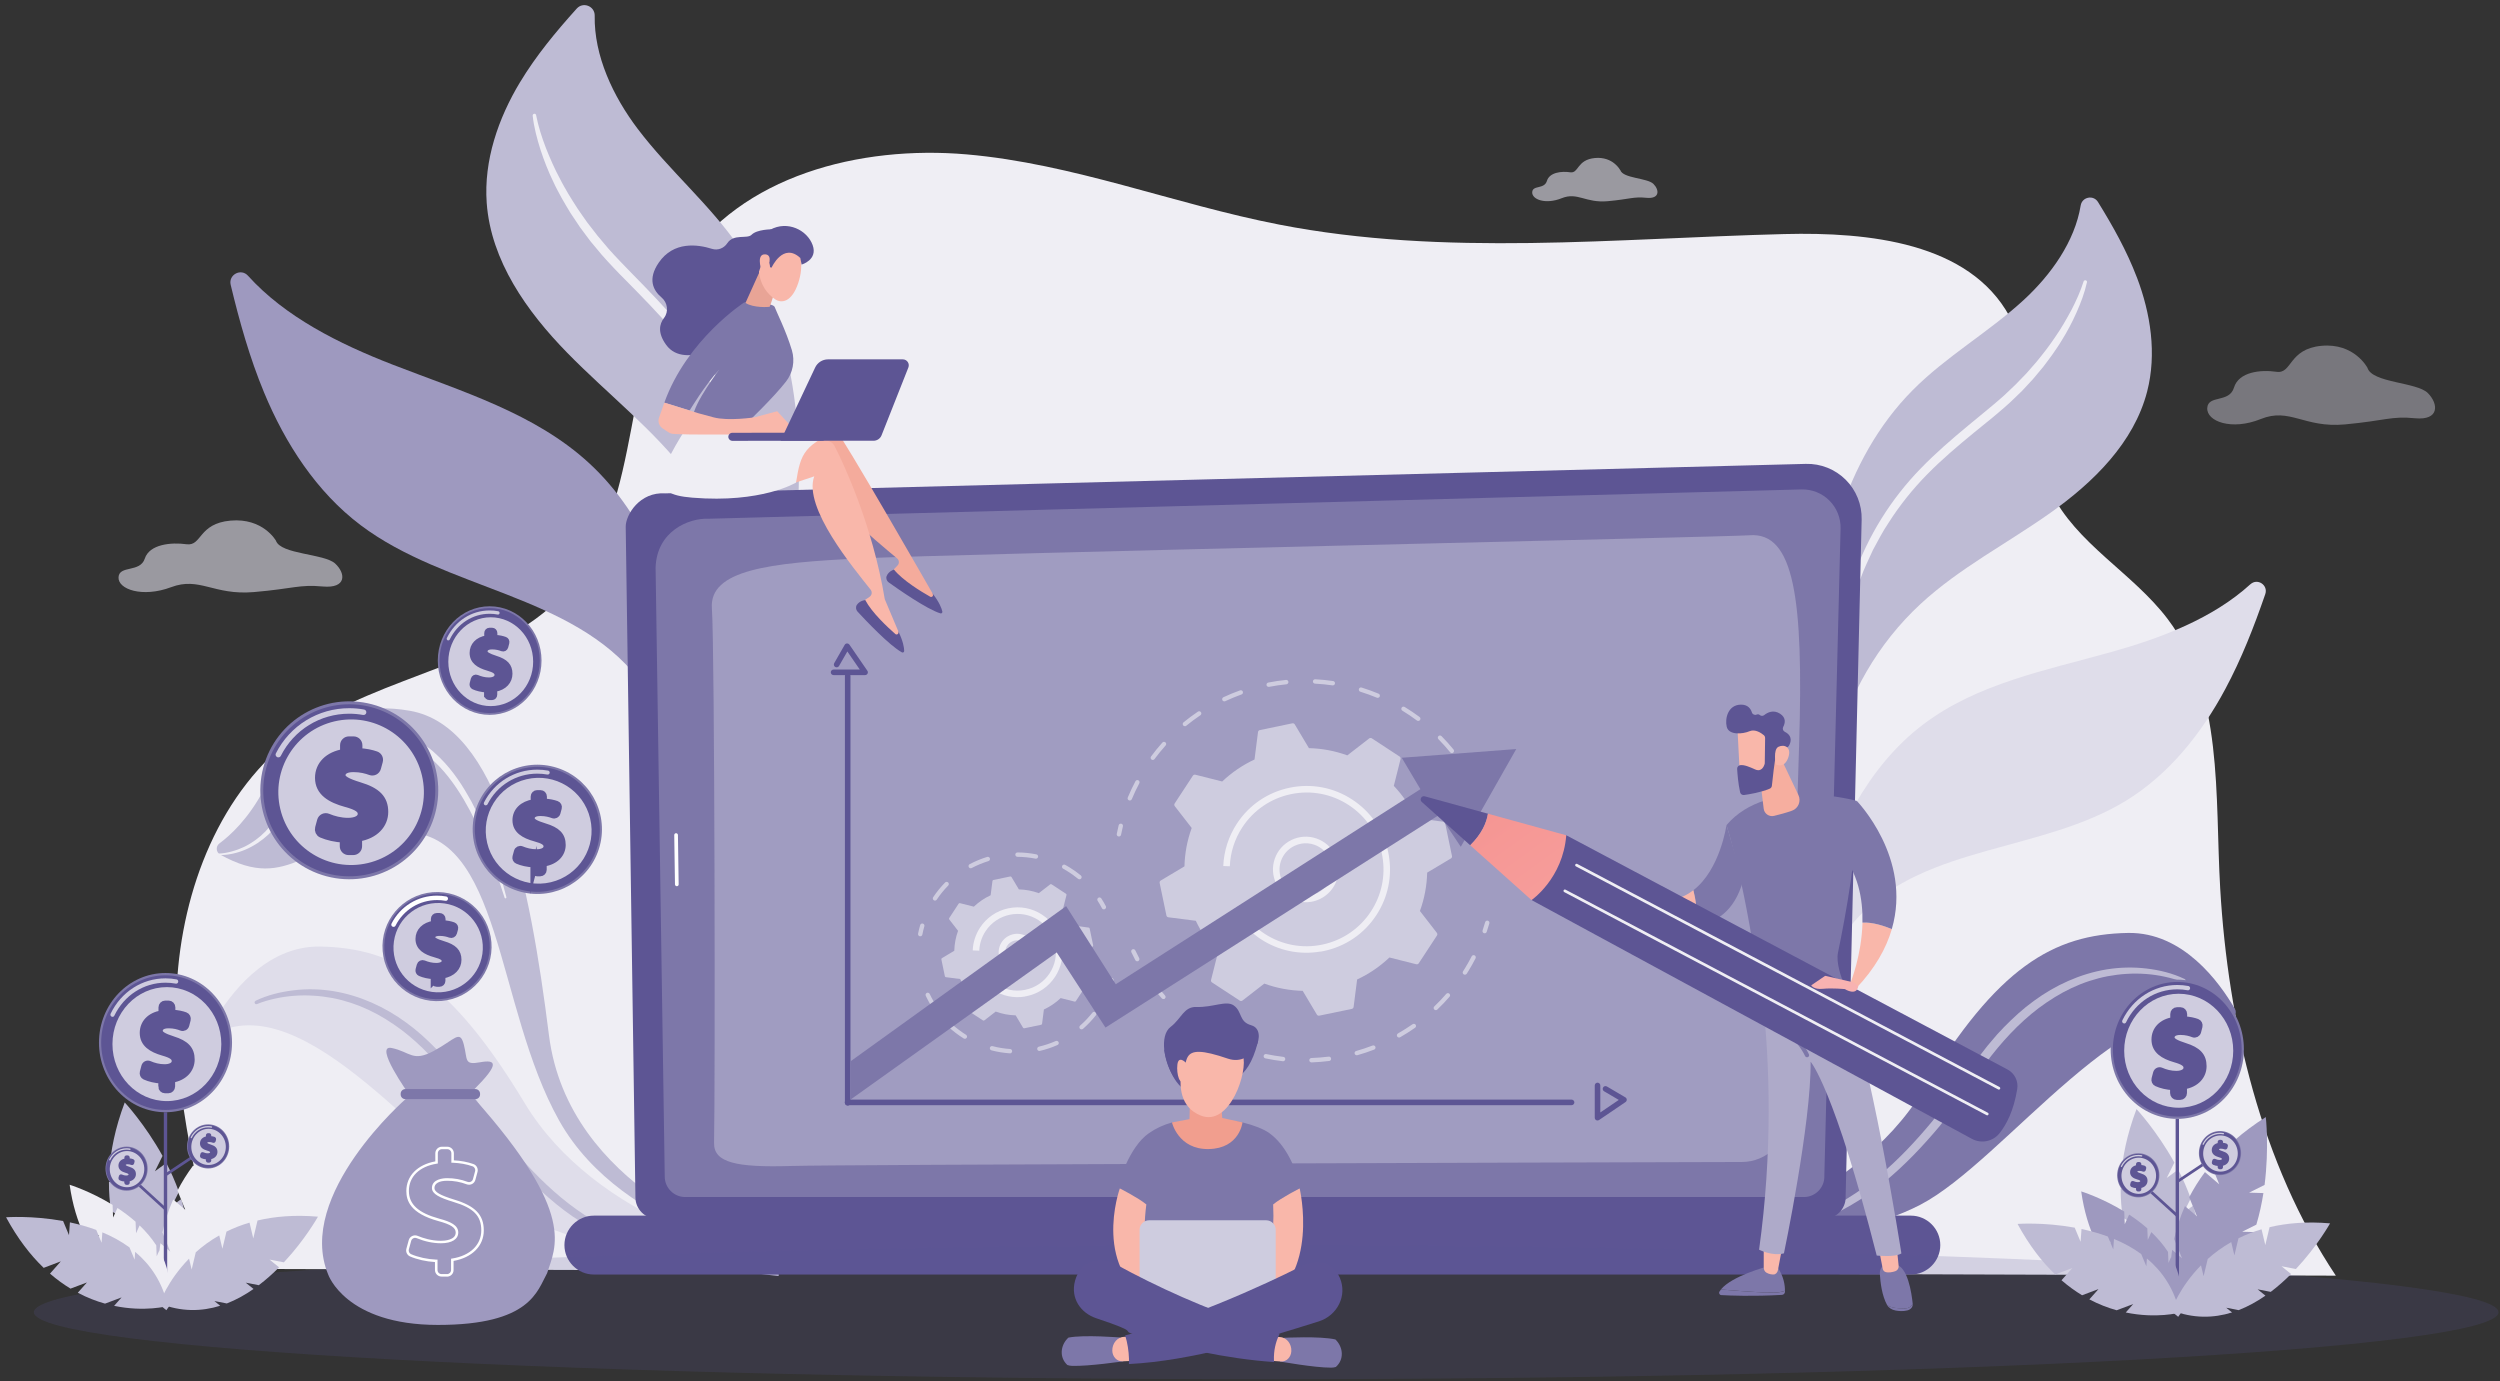 <svg width="324" height="179" viewBox="0 0 324 179" fill="none" xmlns="http://www.w3.org/2000/svg">
<rect x="0" y="0" width="324" height="179" fill="#333333" stroke="none"/>
<path d="M28.194 164.438C25.226 152.358 22.241 140.065 22.921 127.643C23.601 115.221 28.503 102.433 38.553 95.109C49.514 87.122 65.303 86.324 74.032 75.942C83.56 64.61 80.44 46.826 88.467 34.386C95.976 22.751 111.473 18.811 125.272 20.008C139.066 21.206 152.168 26.455 165.76 29.103C187.249 33.291 209.384 30.885 231.266 30.334C242.187 30.058 255.217 31.424 260.444 41.019C264.188 47.882 262.383 56.673 265.784 63.711C269.05 70.467 276.391 74.233 280.921 80.214C288.206 89.837 287.037 103.102 287.739 115.153C288.757 132.584 293.045 150.796 302.725 165.326L28.188 164.443L28.194 164.438Z" fill="#EFEEF4"/>
<path d="M291.657 75.712C286.801 80.141 280.123 82.681 273.659 84.491C265.211 86.858 256.257 88.578 249.264 93.873C241.957 99.404 237.786 108.15 235.189 116.935C232.593 125.721 231.3 134.877 228.315 143.539C225.476 151.779 220.794 159.812 213.481 164.46C219.434 164.252 224.757 159.806 227.691 154.528C230.822 148.896 231.856 142.381 233.245 136.091C234.633 129.796 236.572 123.321 241.018 118.661C249.748 109.51 264.71 110.387 275.503 103.788C281.084 100.376 285.311 95.07 288.397 89.303C290.505 85.374 292.124 81.214 293.579 76.999C293.984 75.829 292.568 74.885 291.652 75.723L291.657 75.712Z" fill="#DFDDEA"/>
<path d="M276.936 35.944C275.632 32.515 273.833 29.311 271.9 26.18C271.304 25.219 269.842 25.517 269.657 26.63C268.892 31.301 265.818 35.617 262.248 38.9C257.701 43.076 252.226 46.185 247.881 50.569C238.927 59.591 235.796 72.89 235.032 85.576C234.268 98.263 235.465 111.089 233.424 123.635C232.452 129.616 230.687 135.608 227.123 140.504C223.622 145.315 218.164 148.958 212.234 149.227C212.059 149.233 211.936 149.39 211.969 149.559C211.986 149.66 212.059 149.745 212.155 149.778C219.204 152.235 227.303 148.047 231.395 141.78C235.521 135.467 236.404 127.598 236.51 120.06C236.617 112.523 236.066 104.873 237.753 97.526C239.439 90.185 243.379 83.384 248.91 78.269C253.946 73.615 260.129 70.433 265.722 66.471C271.315 62.508 276.565 57.365 278.274 50.727C279.527 45.859 278.729 40.648 276.942 35.949L276.936 35.944Z" fill="#BEBBD4"/>
<path d="M270.466 36.59C270.168 37.961 269.668 39.249 269.112 40.513C268.55 41.772 267.903 42.998 267.167 44.172C266.818 44.768 266.408 45.33 266.02 45.904C265.627 46.471 265.194 47.011 264.784 47.568C264.345 48.102 263.895 48.624 263.451 49.158L262.041 50.676C261.552 51.159 261.046 51.632 260.545 52.115C260.045 52.593 259.505 53.025 258.988 53.481C257.943 54.386 256.864 55.201 255.818 56.078C253.716 57.803 251.647 59.557 249.759 61.479C247.87 63.402 246.184 65.51 244.745 67.775C243.992 68.888 243.379 70.091 242.738 71.271C242.182 72.502 241.575 73.705 241.125 74.981C240.113 77.488 239.405 80.113 238.714 82.732C238.41 84.053 238.129 85.385 237.842 86.712L237.134 90.731C237.112 90.86 236.994 90.944 236.87 90.922C236.752 90.899 236.668 90.787 236.685 90.669C237.325 85.245 238.354 79.82 240.265 74.649C242.081 69.45 245.099 64.633 248.955 60.681C250.877 58.697 252.968 56.904 255.071 55.156C256.116 54.273 257.195 53.43 258.224 52.553C258.73 52.109 259.258 51.693 259.753 51.232C260.242 50.772 260.736 50.31 261.214 49.844L262.619 48.394C263.064 47.888 263.513 47.388 263.946 46.876C264.362 46.348 264.8 45.836 265.199 45.297C265.593 44.751 266.009 44.218 266.369 43.655C267.139 42.554 267.808 41.379 268.448 40.193C269.067 39.001 269.629 37.753 270.028 36.494V36.477C270.073 36.359 270.202 36.292 270.32 36.331C270.433 36.365 270.5 36.483 270.472 36.596L270.466 36.59Z" fill="#EFEEF4"/>
<path d="M288.751 131.842C289.398 132.112 290.01 131.398 289.656 130.785C287.633 127.272 282.922 120.791 275.795 120.909C266.026 121.078 258.797 125.445 249.287 141.201C240.04 156.512 219.187 161.661 213.56 161.745C213.302 161.745 213.077 161.942 213.037 162.206C212.981 162.549 213.245 162.858 213.588 162.847C217.54 162.689 238.309 161.61 248.837 156.158C259.893 150.43 276.278 126.659 288.751 131.853V131.842Z" fill="#7D77A9"/>
<path d="M282.922 127.295C282.175 126.98 281.36 126.761 280.55 126.581C279.741 126.401 278.915 126.288 278.088 126.227C277.262 126.165 276.43 126.159 275.609 126.215C274.783 126.26 273.962 126.373 273.153 126.519C271.534 126.834 269.955 127.356 268.465 128.059C266.97 128.762 265.57 129.644 264.244 130.628C261.602 132.623 259.342 135.108 257.353 137.772L254.441 141.909L253.705 142.949C253.452 143.286 253.182 143.623 252.923 143.961L251.355 145.973C249.163 148.581 246.808 151.071 244.155 153.235C241.507 155.405 238.495 157.136 235.33 158.423C232.16 159.705 228.838 160.542 225.505 161.132C222.166 161.723 218.81 162.15 215.454 162.549C215.381 162.56 215.314 162.504 215.303 162.431C215.291 162.358 215.342 162.29 215.415 162.279C218.748 161.723 222.087 161.211 225.381 160.508C228.669 159.8 231.929 158.946 234.993 157.614C238.062 156.304 240.917 154.533 243.492 152.414C246.06 150.284 248.342 147.828 250.478 145.248L252.007 143.252C252.26 142.921 252.519 142.589 252.772 142.252L253.491 141.218L254.924 139.149C255.408 138.458 255.902 137.749 256.397 137.058L257.184 136.041L257.578 135.535L257.993 135.046L258.825 134.068L259.708 133.129C260.911 131.904 262.181 130.735 263.581 129.723C266.357 127.682 269.589 126.204 273.007 125.636C274.71 125.361 276.458 125.316 278.167 125.518C279.876 125.721 281.556 126.125 283.13 126.879C283.243 126.935 283.293 127.07 283.237 127.182C283.186 127.295 283.057 127.339 282.945 127.295H282.928H282.922Z" fill="#BEBBD4"/>
<path d="M32.134 35.73C36.951 41.075 43.96 44.56 50.806 47.225C59.761 50.704 69.339 53.542 76.393 60.063C83.762 66.87 87.376 76.853 89.265 86.706C91.153 96.559 91.581 106.677 93.908 116.435C96.117 125.721 100.366 134.978 107.836 140.824C101.372 139.958 96.049 134.546 93.413 128.475C90.603 122 90.17 114.794 89.332 107.784C88.495 100.775 87.073 93.513 82.722 87.954C74.189 77.049 57.788 76.397 46.731 68.056C41.015 63.739 36.979 57.5 34.23 50.884C32.359 46.376 31.038 41.671 29.897 36.916C29.582 35.601 31.229 34.724 32.134 35.73Z" fill="#9E99BF"/>
<path d="M28.537 133.607C27.89 133.877 27.277 133.163 27.631 132.55C29.655 129.037 34.365 122.556 41.493 122.674C51.262 122.843 58.49 127.21 68.001 142.966C77.247 158.277 98.101 163.426 103.727 163.51C103.986 163.51 104.211 163.707 104.25 163.971C104.306 164.314 104.042 164.623 103.699 164.612C99.748 164.454 78.979 163.375 68.451 157.923C57.394 152.195 41.009 128.424 28.537 133.618V133.607Z" fill="#DFDDEA"/>
<path d="M33.117 129.7C34.691 128.947 36.372 128.542 38.081 128.34C39.789 128.132 41.532 128.177 43.241 128.458C46.658 129.026 49.89 130.504 52.667 132.545C54.067 133.551 55.337 134.725 56.54 135.951L57.422 136.89L58.254 137.868L58.67 138.357L59.064 138.862L59.851 139.88C60.351 140.571 60.84 141.279 61.323 141.971L62.757 144.039L63.476 145.074C63.723 145.411 63.982 145.737 64.24 146.074L65.769 148.07C67.905 150.65 70.187 153.106 72.756 155.236C75.331 157.355 78.186 159.12 81.255 160.436C84.324 161.762 87.579 162.622 90.867 163.33C94.161 164.033 97.499 164.544 100.833 165.101C100.906 165.112 100.956 165.185 100.945 165.258C100.934 165.331 100.866 165.382 100.793 165.371C97.438 164.972 94.082 164.544 90.743 163.954C87.404 163.364 84.088 162.527 80.918 161.245C77.753 159.958 74.74 158.227 72.093 156.057C69.434 153.893 67.085 151.397 64.892 148.795L63.324 146.782C63.066 146.445 62.796 146.113 62.543 145.776L61.807 144.736L58.895 140.599C56.905 137.935 54.646 135.451 52.004 133.455C50.677 132.472 49.272 131.583 47.782 130.886C46.293 130.184 44.714 129.661 43.095 129.346C42.285 129.2 41.465 129.088 40.638 129.043C39.812 128.987 38.986 128.992 38.16 129.054C37.333 129.116 36.507 129.228 35.697 129.408C34.894 129.588 34.073 129.807 33.325 130.122H33.309C33.191 130.178 33.061 130.122 33.011 130.01C32.966 129.897 33.011 129.768 33.123 129.717L33.117 129.7Z" fill="#BEBBD4"/>
<path d="M67.405 10.644C69.479 7.204 72.054 4.101 74.746 1.111C75.572 0.189 77.096 0.796 77.073 2.033C76.978 7.215 79.445 12.47 82.649 16.703C86.73 22.093 92.013 26.517 95.841 32.093C103.716 43.565 104.486 58.511 102.822 72.328C101.164 86.144 97.359 99.735 97.089 113.647C96.966 120.28 97.691 127.081 100.574 133.062C103.401 138.93 108.573 143.921 114.907 145.377C115.093 145.416 115.194 145.613 115.132 145.787C115.093 145.894 115.003 145.967 114.891 145.984C106.813 147.249 98.91 141.15 95.729 133.596C92.525 125.985 93.115 117.334 94.481 109.19C95.847 101.045 97.938 92.912 97.561 84.666C97.185 76.425 94.267 68.32 89.315 61.732C84.802 55.735 78.765 51.092 73.515 45.724C68.265 40.356 63.617 33.785 63.077 26.298C62.684 20.812 64.567 15.348 67.405 10.638V10.644Z" fill="#BEBBD4"/>
<path d="M69.485 14.949C69.766 16.377 70.221 17.805 70.749 19.176C71.295 20.548 71.885 21.902 72.588 23.201C72.914 23.864 73.301 24.494 73.661 25.134C74.032 25.775 74.448 26.382 74.836 27.006C75.246 27.619 75.679 28.215 76.101 28.822L77.455 30.57C77.922 31.138 78.411 31.694 78.883 32.262C79.361 32.824 79.889 33.341 80.389 33.886C81.401 34.965 82.475 36.017 83.509 37.096C85.589 39.249 87.646 41.452 89.501 43.835C93.222 48.596 95.931 54.189 97.286 60.057C98.747 65.909 99.225 71.934 99.281 77.915C99.281 78.038 99.18 78.145 99.056 78.145C98.933 78.145 98.832 78.05 98.826 77.932L98.545 73.463C98.393 71.979 98.253 70.501 98.084 69.023C97.651 66.083 97.196 63.143 96.398 60.288C96.061 58.843 95.543 57.455 95.088 56.05C94.532 54.684 94.009 53.301 93.323 51.997C92.025 49.349 90.44 46.854 88.613 44.532C86.786 42.211 84.746 40.052 82.666 37.916L81.098 36.32C80.575 35.786 80.041 35.269 79.529 34.707C79.018 34.15 78.484 33.611 78.001 33.038C77.517 32.459 77.022 31.885 76.545 31.295L75.19 29.48C74.769 28.85 74.341 28.226 73.931 27.596C73.549 26.944 73.138 26.304 72.779 25.64C72.425 24.971 72.048 24.314 71.739 23.622C71.076 22.262 70.519 20.851 70.052 19.418C69.597 17.974 69.204 16.523 69.035 14.994C69.024 14.871 69.114 14.758 69.237 14.741C69.356 14.73 69.462 14.809 69.485 14.921V14.938V14.949Z" fill="#EFEEF4"/>
<path d="M28.525 110.747C27.986 110.449 27.941 109.673 28.435 109.308C29.801 108.302 32.19 106.149 34.208 102.31C36.231 98.454 41.633 90.079 53.134 92.119C64.634 94.154 68.642 114.316 71.149 134.186C73.661 154.05 96.167 161.043 96.167 161.043L102.21 163.313C102.21 163.313 80.8 160.053 72.475 145.242C64.151 130.431 65.112 107.374 52.015 107.88C39.441 108.369 37.8 115.929 28.52 110.747H28.525Z" fill="#BEBBD4"/>
<path d="M28.345 110.623C28.907 110.606 29.486 110.499 30.032 110.347C30.313 110.28 30.577 110.179 30.852 110.089C31.116 109.988 31.381 109.87 31.639 109.757C32.668 109.257 33.595 108.577 34.388 107.767C35.18 106.952 35.832 106.014 36.389 105.019C36.524 104.766 36.636 104.507 36.76 104.249L37.131 103.462L37.322 103.052L37.536 102.658C37.676 102.394 37.834 102.141 37.991 101.888C38.632 100.882 39.391 99.954 40.222 99.106C41.06 98.263 41.965 97.476 42.971 96.818C43.971 96.16 45.056 95.615 46.209 95.239C46.501 95.154 46.782 95.047 47.08 94.991L47.974 94.811L48.884 94.727C49.036 94.704 49.188 94.716 49.34 94.721L49.8 94.733C50.109 94.727 50.407 94.778 50.711 94.823C51.014 94.868 51.318 94.901 51.61 94.997C51.903 95.081 52.206 95.143 52.487 95.25L53.336 95.593C54.426 96.115 55.466 96.762 56.343 97.582C58.142 99.173 59.541 101.124 60.694 103.175C60.84 103.434 60.992 103.681 61.132 103.945L61.526 104.732C61.779 105.261 62.065 105.778 62.284 106.323L62.981 107.936C63.201 108.481 63.397 109.032 63.6 109.577C64.021 110.668 64.336 111.798 64.701 112.905C65.044 114.024 65.325 115.153 65.629 116.283C65.646 116.345 65.606 116.412 65.545 116.429C65.483 116.446 65.421 116.412 65.398 116.351L64.853 114.687C64.668 114.136 64.516 113.574 64.308 113.034C63.903 111.944 63.544 110.842 63.077 109.78C62.239 107.621 61.228 105.53 60.059 103.546C58.878 101.579 57.501 99.707 55.781 98.229C55.562 98.049 55.359 97.852 55.129 97.689L54.438 97.211C54.213 97.037 53.965 96.913 53.718 96.784L53.353 96.582C53.229 96.514 53.105 96.447 52.976 96.402L52.2 96.093C51.942 95.997 51.666 95.947 51.402 95.868C51.138 95.784 50.863 95.75 50.587 95.716C50.312 95.677 50.042 95.632 49.761 95.638L49.345 95.626C49.205 95.626 49.07 95.615 48.929 95.632L48.103 95.705L47.282 95.862C47.007 95.913 46.748 96.014 46.478 96.087C45.416 96.43 44.399 96.936 43.449 97.549C41.554 98.785 39.908 100.432 38.62 102.304C38.463 102.54 38.3 102.776 38.165 103.023L37.952 103.389L37.766 103.765C37.513 104.271 37.238 104.822 36.962 105.339C36.355 106.362 35.636 107.329 34.781 108.161C33.039 109.785 30.729 110.853 28.345 110.82C28.289 110.82 28.25 110.775 28.25 110.718C28.25 110.668 28.295 110.623 28.345 110.623Z" fill="#EFEEF4"/>
<path d="M239.197 155.169C239.197 156.703 237.938 157.962 236.398 157.962H85.15C83.61 157.962 82.351 156.703 82.351 155.169L81.092 68.252C81.092 66.718 82.902 63.716 86.218 63.941L234.037 60.119C235.965 60.068 237.831 60.81 239.203 62.176C240.569 63.536 241.316 65.403 241.271 67.331L239.191 155.174L239.197 155.169Z" fill="#5D5594"/>
<path d="M236.437 152.488C236.437 153.943 235.246 155.135 233.79 155.135H88.798C87.343 155.135 86.151 153.943 86.151 152.488L84.965 73.581C85.105 68.832 89.27 67.128 91.789 67.23L233.464 63.43C234.818 63.396 236.134 63.913 237.089 64.874C238.05 65.83 238.573 67.145 238.539 68.5L236.432 152.493L236.437 152.488Z" fill="#7D77A9"/>
<path d="M87.719 114.855C87.59 114.855 87.483 114.749 87.477 114.619L87.382 108.223C87.382 108.088 87.489 107.981 87.618 107.981C87.742 107.981 87.86 108.088 87.86 108.217L87.955 114.614C87.955 114.749 87.848 114.855 87.719 114.855Z" fill="white"/>
<path d="M87.489 99.179C87.359 99.179 87.252 99.072 87.247 98.943L86.887 74.435C86.893 72.788 87.404 71.479 88.394 70.523C90.198 68.792 93.02 68.882 93.138 68.888L138.375 67.674C138.51 67.674 138.616 67.775 138.622 67.909C138.622 68.044 138.521 68.151 138.386 68.157L93.132 69.371C93.003 69.371 90.378 69.287 88.72 70.872C87.826 71.732 87.365 72.929 87.359 74.43L87.719 98.931C87.719 99.066 87.612 99.173 87.483 99.173L87.489 99.179Z" fill="#7D77A9"/>
<g opacity="0.31">
<path d="M92.542 148.114C92.694 141.594 92.637 83.845 92.261 78.853C91.884 73.868 99.652 72.929 111.58 72.367C123.507 71.805 224.133 69.585 226.719 69.371C232.542 68.899 233.75 77.606 233.166 96.503C232.727 110.702 232.002 134.09 231.671 144.843C231.57 148.047 228.956 150.588 225.752 150.593C201.537 150.661 108.73 150.925 102.553 151.11C95.442 151.324 92.48 150.694 92.542 148.109V148.114Z" fill="#EFEEF4"/>
</g>
<path d="M247.651 165.18H76.966C74.864 165.18 73.15 163.46 73.15 161.363C73.15 159.261 74.87 157.546 76.966 157.546H247.645C249.748 157.546 251.462 159.266 251.462 161.363C251.462 163.465 249.742 165.18 247.645 165.18H247.651Z" fill="#5D5594"/>
<path d="M145.058 108.408C145.024 108.414 144.991 108.408 144.957 108.408C144.805 108.38 144.704 108.229 144.732 108.077C144.805 107.7 144.889 107.324 144.979 106.958C145.019 106.806 145.17 106.711 145.322 106.75C145.474 106.79 145.57 106.941 145.53 107.093C145.44 107.453 145.362 107.818 145.289 108.184C145.266 108.302 145.17 108.392 145.058 108.408Z" fill="#CECCDF"/>
<path d="M188.215 97.599C188.12 97.616 188.013 97.582 187.946 97.498C187.468 96.914 186.956 96.34 186.422 95.801C186.31 95.688 186.316 95.508 186.422 95.402C186.535 95.289 186.715 95.295 186.821 95.402C187.367 95.952 187.889 96.537 188.378 97.138C188.48 97.262 188.457 97.436 188.339 97.537C188.3 97.571 188.255 97.588 188.21 97.599H188.215ZM146.469 103.743C146.418 103.754 146.362 103.743 146.312 103.726C146.165 103.664 146.098 103.501 146.16 103.355C146.458 102.641 146.789 101.933 147.155 101.247C147.228 101.107 147.402 101.056 147.537 101.129C147.677 101.202 147.728 101.371 147.655 101.512C147.301 102.18 146.975 102.872 146.683 103.574C146.643 103.67 146.559 103.732 146.469 103.743ZM183.848 93.429C183.775 93.44 183.696 93.429 183.634 93.378C183.039 92.934 182.415 92.512 181.78 92.125L181.746 92.102C181.611 92.023 181.572 91.849 181.65 91.714C181.729 91.579 181.903 91.54 182.038 91.619L182.077 91.641C182.729 92.04 183.365 92.468 183.977 92.923C184.101 93.018 184.129 93.192 184.033 93.316C183.989 93.378 183.921 93.417 183.854 93.429H183.848ZM149.448 98.487C149.375 98.499 149.296 98.487 149.234 98.437C149.111 98.341 149.083 98.167 149.173 98.043C149.633 97.419 150.128 96.812 150.645 96.234C150.752 96.115 150.926 96.11 151.044 96.211C151.162 96.318 151.168 96.492 151.067 96.61C150.561 97.172 150.078 97.768 149.628 98.375C149.583 98.437 149.515 98.476 149.448 98.487ZM178.598 90.438C178.547 90.45 178.491 90.438 178.441 90.421C177.738 90.129 177.019 89.871 176.299 89.646C176.147 89.601 176.069 89.443 176.114 89.292C176.159 89.14 176.316 89.055 176.468 89.106C177.204 89.337 177.946 89.601 178.66 89.899C178.806 89.96 178.873 90.124 178.812 90.27C178.772 90.365 178.688 90.421 178.598 90.438ZM153.613 94.114C153.518 94.131 153.411 94.097 153.343 94.013C153.242 93.889 153.265 93.715 153.383 93.614C153.984 93.125 154.614 92.659 155.254 92.226C155.384 92.141 155.558 92.175 155.648 92.304C155.738 92.434 155.698 92.608 155.569 92.698C154.94 93.12 154.321 93.58 153.737 94.058C153.697 94.092 153.652 94.109 153.607 94.12L153.613 94.114ZM172.78 88.825C172.752 88.825 172.724 88.825 172.69 88.825C171.943 88.713 171.178 88.64 170.425 88.6C170.268 88.595 170.15 88.46 170.155 88.302C170.161 88.145 170.296 88.027 170.453 88.032C171.229 88.072 172.01 88.151 172.775 88.263C172.932 88.285 173.039 88.432 173.011 88.583C172.994 88.707 172.898 88.803 172.78 88.82V88.825ZM158.723 90.894C158.599 90.916 158.475 90.854 158.419 90.736C158.352 90.596 158.419 90.427 158.554 90.36C159.256 90.034 159.982 89.73 160.712 89.472C160.858 89.421 161.021 89.494 161.072 89.64C161.123 89.786 161.05 89.949 160.903 90C160.19 90.258 159.481 90.551 158.796 90.871C158.773 90.882 158.745 90.888 158.723 90.894ZM166.744 88.685C166.744 88.685 166.732 88.685 166.727 88.685C165.973 88.758 165.215 88.87 164.473 89.016C164.321 89.033 164.169 88.949 164.141 88.791C164.113 88.64 164.209 88.488 164.366 88.46C165.125 88.308 165.9 88.196 166.67 88.117C166.828 88.1 166.963 88.212 166.98 88.37C166.996 88.516 166.89 88.651 166.744 88.679V88.685Z" fill="#CECCDF"/>
<path d="M190.908 101.669C190.79 101.691 190.666 101.635 190.61 101.523C190.436 101.191 190.256 100.865 190.065 100.545C189.986 100.41 190.031 100.236 190.166 100.157C190.301 100.078 190.475 100.123 190.554 100.258C190.745 100.584 190.93 100.921 191.11 101.259C191.183 101.399 191.133 101.568 190.992 101.641C190.964 101.658 190.936 101.663 190.908 101.669Z" fill="#CECCDF"/>
<path d="M192.465 120.954C192.42 120.96 192.375 120.954 192.324 120.943C192.178 120.892 192.094 120.735 192.144 120.583C192.263 120.229 192.375 119.869 192.476 119.515C192.521 119.364 192.678 119.279 192.825 119.319C192.976 119.364 193.061 119.521 193.021 119.667C192.915 120.032 192.802 120.398 192.678 120.763C192.645 120.864 192.555 120.937 192.459 120.954H192.465Z" fill="#CECCDF"/>
<path d="M172.275 137.502C172.275 137.502 172.269 137.502 172.263 137.502C171.504 137.598 170.734 137.66 169.976 137.688C169.818 137.688 169.689 137.57 169.683 137.412C169.683 137.255 169.801 137.126 169.959 137.12C170.701 137.092 171.454 137.03 172.196 136.94C172.353 136.918 172.494 137.03 172.511 137.188C172.527 137.339 172.426 137.48 172.28 137.502H172.275ZM175.883 136.76C175.743 136.783 175.602 136.699 175.563 136.558C175.518 136.406 175.608 136.249 175.76 136.209C176.479 136.007 177.193 135.765 177.884 135.501C178.03 135.445 178.193 135.518 178.25 135.664C178.306 135.81 178.233 135.973 178.087 136.03C177.378 136.305 176.642 136.547 175.911 136.755C175.9 136.755 175.889 136.755 175.883 136.76ZM166.333 137.536C166.333 137.536 166.283 137.536 166.255 137.536C165.496 137.446 164.731 137.322 163.989 137.165C163.838 137.131 163.736 136.985 163.77 136.828C163.804 136.676 163.956 136.575 164.107 136.609C164.832 136.76 165.58 136.884 166.322 136.968C166.479 136.985 166.586 137.126 166.569 137.283C166.552 137.412 166.457 137.508 166.333 137.53V137.536ZM181.364 134.461C181.251 134.478 181.133 134.428 181.071 134.321C180.993 134.186 181.043 134.012 181.178 133.933C181.824 133.562 182.46 133.163 183.072 132.736C183.202 132.646 183.376 132.68 183.466 132.803C183.556 132.932 183.522 133.107 183.398 133.197C182.774 133.635 182.122 134.045 181.459 134.428C181.431 134.445 181.397 134.456 181.369 134.461H181.364ZM160.561 136.142C160.516 136.148 160.465 136.142 160.414 136.125C159.701 135.855 158.992 135.552 158.307 135.22C158.166 135.153 158.11 134.984 158.177 134.844C158.245 134.703 158.413 134.647 158.554 134.714C159.223 135.04 159.92 135.338 160.617 135.597C160.763 135.653 160.836 135.816 160.78 135.962C160.74 136.058 160.656 136.125 160.561 136.142ZM186.13 130.915C186.04 130.931 185.945 130.903 185.877 130.83C185.77 130.718 185.776 130.538 185.888 130.431C186.428 129.92 186.945 129.374 187.434 128.807C187.535 128.689 187.715 128.677 187.833 128.779C187.951 128.88 187.963 129.06 187.861 129.178C187.361 129.757 186.827 130.313 186.276 130.836C186.231 130.875 186.181 130.903 186.13 130.909V130.915ZM155.288 133.399C155.221 133.41 155.142 133.399 155.08 133.354C154.451 132.921 153.832 132.46 153.248 131.971C153.13 131.87 153.113 131.696 153.208 131.572C153.31 131.454 153.489 131.437 153.607 131.533C154.181 132.005 154.782 132.46 155.401 132.882C155.53 132.972 155.564 133.146 155.474 133.275C155.429 133.343 155.361 133.382 155.288 133.393V133.399ZM189.896 126.317C189.829 126.328 189.756 126.317 189.694 126.277C189.564 126.193 189.525 126.019 189.609 125.884C189.688 125.755 189.772 125.631 189.851 125.502C190.16 124.996 190.458 124.467 190.728 123.939C190.801 123.799 190.97 123.748 191.11 123.815C191.251 123.888 191.301 124.057 191.234 124.198C190.958 124.737 190.655 125.271 190.34 125.794C190.261 125.929 190.177 126.058 190.093 126.187C190.048 126.255 189.98 126.3 189.902 126.317H189.896ZM150.825 129.476C150.73 129.492 150.634 129.459 150.567 129.386C150.061 128.818 149.572 128.217 149.122 127.604C149.032 127.48 149.055 127.3 149.184 127.21C149.307 127.12 149.487 127.143 149.577 127.272C150.021 127.874 150.493 128.458 150.988 129.015C151.095 129.133 151.084 129.313 150.966 129.414C150.926 129.453 150.876 129.476 150.825 129.481V129.476Z" fill="#CECCDF"/>
<path d="M147.436 124.58C147.318 124.602 147.194 124.546 147.138 124.434C146.964 124.096 146.789 123.753 146.626 123.411C146.559 123.27 146.626 123.101 146.761 123.034C146.902 122.967 147.07 123.034 147.138 123.169C147.295 123.506 147.464 123.843 147.638 124.169C147.711 124.31 147.655 124.479 147.52 124.552C147.492 124.569 147.464 124.574 147.436 124.58Z" fill="#CECCDF"/>
<path d="M151.168 118.65C151.196 118.773 151.297 118.869 151.421 118.88L154.979 119.335C155.687 120.853 156.643 122.27 157.829 123.523L156.952 127.002C156.924 127.126 156.969 127.25 157.076 127.323L160.679 129.684C160.785 129.751 160.92 129.745 161.021 129.672L163.854 127.475C165.473 128.065 167.154 128.374 168.829 128.413L170.667 131.493C170.729 131.6 170.858 131.656 170.982 131.628L175.197 130.752C175.321 130.723 175.417 130.622 175.428 130.499L175.883 126.941C177.401 126.232 178.817 125.277 180.071 124.091L183.55 124.968C183.674 124.996 183.797 124.951 183.87 124.844L186.231 121.241C186.299 121.134 186.293 120.999 186.22 120.898L184.022 118.065C184.612 116.446 184.922 114.766 184.961 113.091L188.041 111.253C188.148 111.191 188.204 111.061 188.176 110.938L187.299 106.722C187.271 106.598 187.17 106.503 187.046 106.492L183.488 106.036C182.78 104.519 181.824 103.102 180.638 101.849L181.515 98.369C181.543 98.246 181.498 98.122 181.392 98.049L177.789 95.688C177.682 95.621 177.547 95.626 177.446 95.7L174.613 97.897C172.994 97.307 171.313 96.998 169.638 96.959L167.8 93.878C167.738 93.772 167.609 93.715 167.486 93.743L163.27 94.62C163.146 94.648 163.051 94.749 163.039 94.873L162.584 98.431C161.066 99.139 159.65 100.095 158.396 101.281L154.917 100.404C154.793 100.376 154.67 100.421 154.597 100.528L152.236 104.131C152.169 104.238 152.174 104.373 152.247 104.474L154.445 107.307C153.855 108.925 153.546 110.606 153.506 112.281L150.426 114.119C150.319 114.181 150.263 114.31 150.291 114.434L151.168 118.65Z" fill="#CECCDF"/>
<path d="M169.936 116.874C169.245 116.992 168.525 116.935 167.84 116.699C166.766 116.328 165.906 115.564 165.406 114.541C164.911 113.523 164.838 112.371 165.209 111.298C165.58 110.224 166.344 109.364 167.367 108.864C168.39 108.369 169.537 108.296 170.611 108.667C171.684 109.038 172.544 109.802 173.045 110.825C173.539 111.843 173.612 112.995 173.241 114.069C172.87 115.142 172.106 116.002 171.083 116.503C170.712 116.682 170.33 116.806 169.936 116.874ZM168.66 109.336C168.346 109.392 168.036 109.488 167.738 109.634C166.923 110.033 166.311 110.724 166.013 111.579C165.715 112.439 165.771 113.36 166.17 114.175C166.569 114.991 167.261 115.603 168.115 115.901C168.975 116.199 169.897 116.143 170.712 115.744C171.527 115.345 172.14 114.653 172.438 113.799C172.735 112.939 172.679 112.017 172.28 111.202C171.881 110.387 171.19 109.774 170.335 109.476C169.79 109.285 169.217 109.24 168.66 109.336Z" fill="#EFEEF4"/>
<path d="M171.122 123.321C168.424 123.782 165.692 123.214 163.393 121.707C163.281 121.634 163.174 121.561 163.067 121.483C162.618 121.162 162.191 120.808 161.797 120.426C161.797 120.426 161.797 120.426 161.792 120.42C161.786 120.415 161.775 120.403 161.769 120.398L161.758 120.387C161.747 120.375 161.735 120.364 161.724 120.353C161.69 120.319 161.657 120.291 161.629 120.257L162.236 119.661C162.73 120.162 163.281 120.617 163.877 121.005C166.103 122.461 168.767 122.967 171.37 122.421C173.972 121.876 176.209 120.353 177.671 118.127C179.059 116.008 179.582 113.49 179.16 111.005C179.138 110.882 179.115 110.758 179.093 110.64C178.547 108.037 177.024 105.8 174.798 104.339C172.572 102.883 169.914 102.377 167.306 102.922C164.703 103.468 162.466 104.991 161.005 107.217C160.015 108.729 159.453 110.477 159.386 112.27L158.537 112.236C158.616 110.286 159.223 108.391 160.296 106.75C161.876 104.333 164.304 102.681 167.131 102.09C169.959 101.5 172.848 102.045 175.259 103.631C177.676 105.21 179.329 107.638 179.919 110.466C179.947 110.601 179.97 110.73 179.992 110.865C180.453 113.563 179.885 116.294 178.379 118.599C176.799 121.016 174.371 122.669 171.544 123.259C171.409 123.287 171.28 123.309 171.145 123.332L171.122 123.321Z" fill="#EFEEF4"/>
<path d="M119.309 121.342C119.275 121.348 119.241 121.342 119.207 121.342C119.056 121.314 118.955 121.162 118.983 121.01C119.056 120.634 119.146 120.257 119.258 119.886C119.303 119.734 119.46 119.65 119.607 119.695C119.758 119.74 119.843 119.897 119.798 120.044C119.696 120.398 119.607 120.757 119.539 121.117C119.517 121.235 119.421 121.325 119.309 121.342Z" fill="#CECCDF"/>
<path d="M139.943 113.956C139.864 113.967 139.78 113.951 139.718 113.894C139.268 113.523 138.779 113.18 138.279 112.871C138.111 112.77 137.948 112.675 137.779 112.579C137.644 112.506 137.593 112.332 137.667 112.197C137.74 112.062 137.914 112.011 138.049 112.084C138.223 112.18 138.403 112.281 138.572 112.388C139.1 112.708 139.606 113.068 140.078 113.456C140.196 113.557 140.218 113.731 140.117 113.855C140.072 113.911 140.01 113.945 139.949 113.956H139.943ZM121.22 116.716C121.152 116.727 121.079 116.716 121.017 116.671C120.888 116.587 120.854 116.407 120.939 116.278C121.394 115.597 121.911 114.957 122.484 114.372C122.597 114.26 122.771 114.26 122.884 114.372C122.996 114.479 122.996 114.659 122.884 114.771C122.338 115.328 121.838 115.94 121.405 116.592C121.36 116.66 121.293 116.699 121.22 116.716ZM134.3 111.281C134.266 111.286 134.232 111.286 134.198 111.281C133.434 111.129 132.647 111.05 131.866 111.045C131.708 111.045 131.585 110.915 131.585 110.758C131.585 110.6 131.714 110.477 131.871 110.477C132.692 110.477 133.513 110.567 134.311 110.724C134.463 110.752 134.564 110.904 134.536 111.056C134.513 111.174 134.418 111.258 134.305 111.281H134.3ZM125.851 112.523C125.733 112.545 125.61 112.489 125.553 112.377C125.48 112.236 125.531 112.068 125.672 111.994C126.391 111.612 127.155 111.297 127.937 111.056C128.083 111.005 128.246 111.095 128.291 111.241C128.336 111.393 128.252 111.55 128.105 111.595C127.358 111.826 126.627 112.129 125.936 112.495C125.908 112.512 125.879 112.517 125.851 112.523Z" fill="#CECCDF"/>
<path d="M143.108 117.846C142.99 117.868 142.866 117.812 142.81 117.7C142.641 117.374 142.45 117.053 142.253 116.744C142.169 116.615 142.208 116.435 142.338 116.351C142.467 116.266 142.647 116.306 142.731 116.435C142.939 116.755 143.136 117.093 143.316 117.436C143.389 117.576 143.332 117.745 143.198 117.818C143.169 117.835 143.141 117.84 143.113 117.846H143.108Z" fill="#CECCDF"/>
<path d="M143.732 128.368C143.681 128.374 143.63 128.368 143.58 128.351C143.434 128.295 143.361 128.132 143.417 127.986C143.546 127.643 143.664 127.289 143.771 126.935C143.816 126.783 143.973 126.699 144.119 126.738C144.271 126.783 144.355 126.94 144.316 127.087C144.209 127.458 144.086 127.829 143.951 128.183C143.911 128.278 143.827 128.346 143.732 128.363V128.368Z" fill="#CECCDF"/>
<path d="M134.749 136.204C134.603 136.226 134.463 136.136 134.429 135.99C134.395 135.838 134.485 135.687 134.637 135.647C135.384 135.473 136.121 135.226 136.823 134.917C136.964 134.855 137.133 134.917 137.194 135.063C137.256 135.203 137.194 135.372 137.048 135.434C136.312 135.76 135.542 136.018 134.761 136.198C134.755 136.198 134.749 136.198 134.744 136.198L134.749 136.204ZM130.938 136.513C130.938 136.513 130.893 136.513 130.871 136.513C130.067 136.457 129.269 136.327 128.493 136.125C128.341 136.086 128.252 135.928 128.291 135.782C128.33 135.63 128.488 135.541 128.634 135.58C129.376 135.777 130.14 135.9 130.91 135.951C131.068 135.962 131.186 136.097 131.174 136.254C131.163 136.389 131.068 136.49 130.938 136.513ZM140.213 133.405C140.117 133.421 140.022 133.388 139.954 133.315C139.853 133.197 139.864 133.017 139.982 132.916C140.561 132.41 141.095 131.848 141.573 131.241C141.669 131.117 141.848 131.094 141.972 131.196C142.096 131.291 142.118 131.471 142.017 131.595C141.517 132.224 140.96 132.814 140.353 133.343C140.314 133.376 140.263 133.399 140.213 133.41V133.405ZM125.093 134.624C125.025 134.636 124.958 134.624 124.896 134.585C124.21 134.158 123.564 133.669 122.973 133.129C122.855 133.022 122.85 132.842 122.957 132.73C123.063 132.612 123.243 132.606 123.356 132.713C123.918 133.23 124.542 133.697 125.194 134.107C125.329 134.192 125.368 134.366 125.284 134.495C125.239 134.568 125.166 134.613 125.093 134.624Z" fill="#CECCDF"/>
<path d="M120.804 130.212C120.691 130.229 120.573 130.178 120.512 130.077C120.32 129.745 120.141 129.402 119.978 129.054C119.91 128.913 119.978 128.745 120.112 128.677C120.253 128.61 120.422 128.677 120.489 128.812C120.646 129.144 120.821 129.476 121.001 129.79C121.079 129.925 121.034 130.099 120.899 130.178C120.871 130.195 120.838 130.206 120.804 130.212Z" fill="#CECCDF"/>
<path d="M122.456 126.525C122.468 126.586 122.524 126.637 122.586 126.643L124.435 126.879C124.8 127.666 125.295 128.402 125.913 129.054L125.458 130.858C125.441 130.92 125.469 130.988 125.52 131.021L127.392 132.247C127.448 132.28 127.515 132.28 127.571 132.241L129.044 131.1C129.887 131.409 130.758 131.567 131.63 131.589L132.585 133.191C132.619 133.247 132.686 133.275 132.748 133.264L134.935 132.809C134.997 132.797 135.047 132.741 135.053 132.679L135.289 130.83C136.076 130.465 136.812 129.97 137.464 129.352L139.268 129.807C139.33 129.824 139.398 129.796 139.432 129.745L140.657 127.874C140.691 127.817 140.691 127.75 140.651 127.694L139.51 126.221C139.819 125.378 139.977 124.507 139.999 123.635L141.601 122.68C141.657 122.646 141.685 122.579 141.674 122.517L141.219 120.33C141.208 120.268 141.151 120.218 141.09 120.212L139.24 119.976C138.875 119.189 138.38 118.453 137.762 117.801L138.217 115.997C138.234 115.935 138.206 115.867 138.156 115.834L136.284 114.608C136.228 114.574 136.16 114.574 136.104 114.614L134.631 115.755C133.788 115.446 132.917 115.288 132.046 115.266L131.09 113.664C131.056 113.608 130.989 113.58 130.927 113.591L128.741 114.046C128.679 114.057 128.628 114.114 128.622 114.175L128.386 116.025C127.599 116.39 126.863 116.885 126.211 117.503L124.407 117.048C124.345 117.031 124.278 117.059 124.244 117.11L123.018 118.981C122.985 119.037 122.985 119.105 123.024 119.161L124.165 120.634C123.856 121.477 123.699 122.348 123.676 123.219L122.074 124.175C122.018 124.209 121.99 124.276 122.001 124.338L122.456 126.525Z" fill="#CECCDF"/>
<path d="M132.231 125.799C131.843 125.867 131.439 125.839 131.045 125.704C130.438 125.496 129.949 125.058 129.668 124.479C129.387 123.9 129.348 123.248 129.556 122.641C129.764 122.033 130.202 121.544 130.781 121.263C131.36 120.982 132.012 120.943 132.619 121.151C133.872 121.584 134.541 122.961 134.109 124.214C133.811 125.074 133.074 125.659 132.231 125.805V125.799ZM131.573 121.887C131.427 121.91 131.287 121.955 131.152 122.022C130.775 122.202 130.494 122.522 130.359 122.916C130.224 123.309 130.247 123.731 130.432 124.108C130.612 124.484 130.933 124.765 131.326 124.9C131.72 125.035 132.141 125.013 132.518 124.827C132.894 124.647 133.175 124.327 133.31 123.933C133.445 123.54 133.423 123.118 133.237 122.742C133.057 122.365 132.737 122.084 132.344 121.949C132.091 121.865 131.826 121.842 131.573 121.887Z" fill="#EFEEF4"/>
<path d="M132.849 129.149C131.399 129.397 129.927 129.093 128.69 128.278C128.37 128.065 128.066 127.823 127.796 127.559C127.796 127.559 127.796 127.559 127.791 127.553C127.791 127.553 127.779 127.542 127.774 127.536C127.762 127.525 127.746 127.508 127.734 127.497L128.341 126.901C128.589 127.148 128.864 127.373 129.162 127.57C129.173 127.576 129.179 127.581 129.19 127.587C130.253 128.273 131.517 128.537 132.759 128.301C132.804 128.295 132.849 128.284 132.894 128.273C134.193 128.003 135.311 127.244 136.036 126.131C136.75 125.041 136.981 123.77 136.773 122.579C136.548 121.263 135.8 120.044 134.598 119.257C132.304 117.756 129.224 118.397 127.723 120.69C127.229 121.443 126.947 122.314 126.914 123.208L126.065 123.174C126.104 122.129 126.436 121.106 127.009 120.223C127.858 118.925 129.168 118.031 130.685 117.717C132.209 117.396 133.76 117.694 135.058 118.543C136.464 119.465 137.341 120.892 137.605 122.432C137.841 123.832 137.577 125.316 136.739 126.592C135.89 127.89 134.581 128.784 133.063 129.099C132.99 129.116 132.922 129.127 132.849 129.138V129.149Z" fill="#EFEEF4"/>
<path d="M203.679 143.23H109.837C109.641 143.23 109.478 143.067 109.478 142.87C109.478 142.673 109.641 142.51 109.837 142.51H203.679C203.875 142.51 204.038 142.673 204.038 142.87C204.038 143.067 203.875 143.23 203.679 143.23Z" fill="#5D5594"/>
<path d="M109.86 143.297C109.663 143.297 109.5 143.134 109.5 142.938V87.594C109.5 87.397 109.663 87.234 109.86 87.234C110.057 87.234 110.22 87.397 110.22 87.594V142.938C110.22 143.134 110.057 143.297 109.86 143.297Z" fill="#5D5594"/>
<path d="M207.04 145.214C206.984 145.214 206.922 145.203 206.871 145.175C206.753 145.113 206.68 144.989 206.68 144.854V140.672C206.68 140.476 206.843 140.313 207.04 140.313C207.237 140.313 207.4 140.476 207.4 140.672V144.174L209.794 142.55L207.889 141.431C207.714 141.33 207.658 141.111 207.759 140.937C207.861 140.762 208.08 140.706 208.254 140.807L210.648 142.218C210.755 142.28 210.823 142.392 210.828 142.516C210.828 142.64 210.772 142.758 210.671 142.825L207.242 145.152C207.18 145.192 207.113 145.214 207.04 145.214Z" fill="#5D5594"/>
<path d="M112.114 87.493H108.027C107.831 87.493 107.668 87.33 107.668 87.133C107.668 86.936 107.831 86.773 108.027 86.773H111.428L109.815 84.43L108.741 86.307C108.64 86.481 108.421 86.537 108.247 86.442C108.072 86.341 108.016 86.121 108.112 85.947L109.472 83.57C109.534 83.463 109.646 83.395 109.77 83.39C109.894 83.39 110.012 83.446 110.085 83.547L112.412 86.931C112.49 87.043 112.496 87.184 112.434 87.302C112.372 87.42 112.249 87.493 112.114 87.493Z" fill="#5D5594"/>
<g style="mix-blend-mode:multiply">
<path d="M57.222 129.725C61.114 129.403 64.008 125.987 63.686 122.095C63.364 118.203 59.948 115.309 56.056 115.631C52.164 115.953 49.27 119.369 49.592 123.261C49.914 127.153 53.33 130.047 57.222 129.725Z" fill="#7D77A9"/>
</g>
<path d="M63.292 124.232C64.159 120.558 61.884 116.877 58.21 116.01C54.536 115.143 50.854 117.418 49.987 121.092C49.12 124.766 51.395 128.447 55.069 129.315C58.743 130.182 62.425 127.906 63.292 124.232Z" fill="#5D5594"/>
<path d="M50.998 120.122C50.953 120.122 50.908 120.111 50.868 120.094C50.728 120.021 50.672 119.852 50.739 119.706C51.869 117.469 54.129 116.075 56.635 116.075C57.035 116.075 57.434 116.109 57.827 116.182C57.984 116.21 58.086 116.362 58.057 116.514C58.029 116.671 57.878 116.772 57.726 116.744C57.372 116.677 57.006 116.649 56.641 116.649C54.353 116.649 52.291 117.919 51.262 119.965C51.211 120.066 51.11 120.122 51.003 120.122H50.998Z" fill="white"/>
<path opacity="0.7" d="M62.519 123.62C62.962 120.453 60.755 117.527 57.588 117.083C54.421 116.64 51.495 118.848 51.051 122.014C50.608 125.181 52.816 128.107 55.982 128.551C59.149 128.994 62.075 126.786 62.519 123.62Z" fill="white"/>
<path d="M56.219 127.126V126.496C55.562 126.468 54.915 126.316 54.455 126.114C54.291 126.041 54.207 125.856 54.252 125.681L54.41 125.097C54.466 124.883 54.702 124.771 54.91 124.855C55.365 125.046 55.933 125.198 56.54 125.198C57.147 125.198 57.642 124.984 57.642 124.546C57.642 124.147 57.276 123.916 56.399 123.68C55.146 123.337 54.246 122.792 54.246 121.685C54.246 120.69 54.977 119.926 56.242 119.723V119.094C56.242 118.891 56.405 118.728 56.607 118.728H56.978C57.181 118.728 57.344 118.891 57.344 119.094V119.661C57.951 119.684 58.395 119.791 58.743 119.914C58.923 119.976 59.019 120.173 58.974 120.353L58.828 120.892C58.771 121.1 58.547 121.218 58.344 121.14C58.024 121.016 57.563 120.892 56.973 120.892C56.225 120.892 56.006 121.201 56.006 121.483C56.006 121.825 56.456 122.061 57.434 122.359C58.828 122.775 59.407 123.354 59.407 124.394C59.407 125.35 58.698 126.204 57.327 126.418V127.12C57.327 127.323 57.164 127.486 56.961 127.486H56.59C56.388 127.486 56.225 127.323 56.225 127.12L56.219 127.126Z" fill="#5D5594" stroke="#5D5594" stroke-width="0.8" stroke-miterlimit="10"/>
<g style="mix-blend-mode:multiply">
<path d="M77.731 109.632C78.918 105.161 76.256 100.575 71.786 99.388C67.315 98.201 62.729 100.862 61.542 105.333C60.355 109.804 63.017 114.39 67.487 115.577C71.958 116.764 76.544 114.102 77.731 109.632Z" fill="#7D77A9"/>
</g>
<path d="M77.465 109.561C78.613 105.237 76.039 100.802 71.715 99.654C67.391 98.506 62.956 101.08 61.808 105.404C60.66 109.727 63.234 114.163 67.558 115.311C71.881 116.459 76.317 113.884 77.465 109.561Z" fill="#5D5594"/>
<path opacity="0.7" d="M62.959 104.378C62.92 104.378 62.88 104.367 62.841 104.35C62.712 104.288 62.661 104.131 62.728 104.001C64.055 101.377 66.703 99.746 69.637 99.746C70.103 99.746 70.575 99.791 71.031 99.87C71.171 99.898 71.267 100.033 71.239 100.174C71.21 100.314 71.076 100.41 70.935 100.382C70.508 100.303 70.069 100.264 69.631 100.264C66.888 100.264 64.42 101.787 63.184 104.232C63.139 104.322 63.049 104.372 62.953 104.372L62.959 104.378Z" fill="white"/>
<path opacity="0.7" d="M71.387 114.338C75.073 113.468 77.356 109.775 76.486 106.089C75.615 102.403 71.922 100.12 68.236 100.99C64.55 101.86 62.267 105.553 63.137 109.239C64.007 112.925 67.701 115.208 71.387 114.338Z" fill="white"/>
<g style="mix-blend-mode:multiply">
<path d="M69.142 112.759V112.011C68.366 111.978 67.596 111.798 67.051 111.556C66.854 111.472 66.759 111.252 66.815 111.044L67.006 110.347C67.073 110.095 67.355 109.96 67.596 110.061C68.136 110.286 68.805 110.466 69.53 110.466C70.255 110.466 70.84 110.213 70.84 109.69C70.84 109.218 70.407 108.942 69.367 108.661C67.883 108.256 66.815 107.61 66.815 106.3C66.815 105.12 67.68 104.221 69.176 103.979V103.231C69.176 102.99 69.372 102.799 69.609 102.799H70.047C70.289 102.799 70.48 102.995 70.48 103.231V103.9C71.199 103.928 71.722 104.052 72.138 104.198C72.352 104.271 72.469 104.502 72.408 104.721L72.234 105.362C72.166 105.609 71.902 105.744 71.66 105.654C71.278 105.508 70.738 105.356 70.036 105.356C69.148 105.356 68.895 105.721 68.895 106.053C68.895 106.458 69.429 106.739 70.581 107.093C72.234 107.588 72.914 108.273 72.914 109.504C72.914 110.634 72.076 111.652 70.452 111.904V112.736C70.452 112.978 70.255 113.169 70.019 113.169H69.58C69.339 113.169 69.148 112.972 69.148 112.736L69.142 112.759Z" fill="#5D5594"/>
<path d="M69.142 112.759V112.011C68.366 111.978 67.596 111.798 67.051 111.556C66.854 111.472 66.759 111.252 66.815 111.044L67.006 110.347C67.073 110.095 67.355 109.96 67.596 110.061C68.136 110.286 68.805 110.466 69.53 110.466C70.255 110.466 70.84 110.213 70.84 109.69C70.84 109.218 70.407 108.942 69.367 108.661C67.883 108.256 66.815 107.61 66.815 106.3C66.815 105.12 67.68 104.221 69.176 103.979V103.231C69.176 102.99 69.372 102.799 69.609 102.799H70.047C70.289 102.799 70.48 102.995 70.48 103.231V103.9C71.199 103.928 71.722 104.052 72.138 104.198C72.352 104.271 72.469 104.502 72.408 104.721L72.234 105.362C72.166 105.609 71.902 105.744 71.66 105.654C71.278 105.508 70.738 105.356 70.036 105.356C69.148 105.356 68.895 105.721 68.895 106.053C68.895 106.458 69.429 106.739 70.581 107.093C72.234 107.588 72.914 108.273 72.914 109.504C72.914 110.634 72.076 111.652 70.452 111.904V112.736C70.452 112.978 70.255 113.169 70.019 113.169H69.58C69.339 113.169 69.148 112.972 69.148 112.736L69.142 112.759Z" stroke="#5D5594" stroke-width="0.8" stroke-miterlimit="10"/>
</g>
<g style="mix-blend-mode:multiply">
<path d="M56.41 105.381C58.044 99.227 54.38 92.914 48.226 91.28C42.073 89.646 35.76 93.31 34.126 99.464C32.492 105.618 36.156 111.931 42.309 113.565C48.463 115.199 54.776 111.535 56.41 105.381Z" fill="#7D77A9"/>
</g>
<path d="M56.041 105.283C57.621 99.333 54.078 93.23 48.128 91.65C42.179 90.07 36.075 93.613 34.495 99.562C32.915 105.512 36.458 111.616 42.407 113.196C48.357 114.776 54.461 111.233 56.041 105.283Z" fill="#5D5594"/>
<path opacity="0.7" d="M36.074 98.156C36.018 98.156 35.967 98.145 35.911 98.117C35.737 98.027 35.664 97.813 35.754 97.639C37.575 94.03 41.223 91.782 45.264 91.782C45.911 91.782 46.557 91.838 47.187 91.956C47.378 91.99 47.507 92.175 47.473 92.372C47.44 92.563 47.254 92.692 47.057 92.659C46.473 92.552 45.866 92.496 45.264 92.496C41.493 92.496 38.092 94.587 36.395 97.959C36.333 98.083 36.209 98.156 36.074 98.156Z" fill="white"/>
<path opacity="0.7" d="M47.671 111.853C52.741 110.656 55.881 105.576 54.684 100.506C53.488 95.437 48.408 92.297 43.338 93.493C38.268 94.69 35.128 99.77 36.325 104.84C37.521 109.909 42.601 113.049 47.671 111.853Z" fill="white"/>
<g style="mix-blend-mode:multiply">
<path d="M44.584 109.684V108.656C43.516 108.611 42.454 108.358 41.706 108.032C41.437 107.914 41.302 107.616 41.38 107.329L41.639 106.374C41.734 106.025 42.117 105.84 42.454 105.98C43.201 106.295 44.118 106.542 45.112 106.542C46.108 106.542 46.911 106.194 46.911 105.474C46.911 104.828 46.315 104.446 44.888 104.058C42.842 103.501 41.375 102.608 41.375 100.809C41.375 99.184 42.561 97.942 44.623 97.611V96.582C44.623 96.25 44.893 95.986 45.219 95.986H45.821C46.152 95.986 46.417 96.256 46.417 96.582V97.504C47.406 97.543 48.125 97.712 48.699 97.914C48.991 98.015 49.154 98.33 49.07 98.634L48.828 99.516C48.738 99.859 48.373 100.045 48.041 99.921C47.513 99.724 46.771 99.516 45.804 99.516C44.579 99.516 44.23 100.022 44.23 100.477C44.23 101.034 44.966 101.422 46.551 101.911C48.822 102.591 49.767 103.535 49.767 105.227C49.767 106.784 48.614 108.178 46.377 108.526V109.673C46.377 110.005 46.108 110.269 45.781 110.269H45.18C44.848 110.269 44.584 109.999 44.584 109.673V109.684Z" fill="#5D5594"/>
<path d="M44.584 109.684V108.656C43.516 108.611 42.454 108.358 41.706 108.032C41.437 107.914 41.302 107.616 41.38 107.329L41.639 106.374C41.734 106.025 42.117 105.84 42.454 105.98C43.201 106.295 44.118 106.542 45.112 106.542C46.108 106.542 46.911 106.194 46.911 105.474C46.911 104.828 46.315 104.446 44.888 104.058C42.842 103.501 41.375 102.608 41.375 100.809C41.375 99.184 42.561 97.942 44.623 97.611V96.582C44.623 96.25 44.893 95.986 45.219 95.986H45.821C46.152 95.986 46.417 96.256 46.417 96.582V97.504C47.406 97.543 48.125 97.712 48.699 97.914C48.991 98.015 49.154 98.33 49.07 98.634L48.828 99.516C48.738 99.859 48.373 100.045 48.041 99.921C47.513 99.724 46.771 99.516 45.804 99.516C44.579 99.516 44.23 100.022 44.23 100.477C44.23 101.034 44.966 101.422 46.551 101.911C48.822 102.591 49.767 103.535 49.767 105.227C49.767 106.784 48.614 108.178 46.377 108.526V109.673C46.377 110.005 46.108 110.269 45.781 110.269H45.18C44.848 110.269 44.584 109.999 44.584 109.673V109.684Z" stroke="#5D5594" stroke-width="1.1" stroke-miterlimit="10"/>
</g>
<g style="mix-blend-mode:multiply">
<path d="M63.459 92.647C67.172 92.647 70.182 89.496 70.182 85.61C70.182 81.723 67.172 78.573 63.459 78.573C59.746 78.573 56.737 81.723 56.737 85.61C56.737 89.496 59.746 92.647 63.459 92.647Z" fill="#7D77A9"/>
</g>
<path d="M63.459 92.411C67.048 92.411 69.957 89.366 69.957 85.61C69.957 81.854 67.048 78.809 63.459 78.809C59.871 78.809 56.961 81.854 56.961 85.61C56.961 89.366 59.871 92.411 63.459 92.411Z" fill="#5D5594"/>
<path opacity="0.7" d="M58.102 83.002C58.069 83.002 58.041 82.996 58.007 82.979C57.906 82.923 57.861 82.794 57.917 82.687C58.979 80.484 61.104 79.112 63.459 79.112C63.836 79.112 64.212 79.146 64.578 79.219C64.69 79.241 64.763 79.354 64.746 79.472C64.724 79.59 64.617 79.668 64.505 79.646C64.162 79.579 63.813 79.545 63.459 79.545C61.261 79.545 59.277 80.821 58.288 82.878C58.249 82.951 58.176 82.996 58.102 82.996V83.002Z" fill="white"/>
<path opacity="0.7" d="M63.6 91.512C66.636 91.512 69.097 88.935 69.097 85.756C69.097 82.577 66.636 80 63.6 80C60.564 80 58.102 82.577 58.102 85.756C58.102 88.935 60.564 91.512 63.6 91.512Z" fill="white"/>
<g style="mix-blend-mode:multiply">
<path d="M63.06 90.039V89.415C62.436 89.387 61.818 89.235 61.38 89.033C61.222 88.96 61.143 88.78 61.188 88.606L61.34 88.021C61.396 87.808 61.616 87.695 61.812 87.78C62.245 87.971 62.785 88.123 63.364 88.123C63.943 88.123 64.415 87.909 64.415 87.47C64.415 87.077 64.066 86.841 63.234 86.605C62.043 86.262 61.188 85.722 61.188 84.621C61.188 83.631 61.88 82.873 63.083 82.67V82.046C63.083 81.844 63.24 81.681 63.431 81.681H63.785C63.976 81.681 64.134 81.844 64.134 82.046V82.608C64.713 82.631 65.129 82.738 65.466 82.861C65.635 82.923 65.73 83.114 65.685 83.3L65.545 83.839C65.488 84.047 65.28 84.16 65.084 84.087C64.775 83.963 64.342 83.839 63.78 83.839C63.066 83.839 62.863 84.148 62.863 84.424C62.863 84.767 63.291 84.997 64.218 85.301C65.545 85.717 66.09 86.29 66.09 87.324C66.09 88.274 65.415 89.129 64.117 89.337V90.039C64.117 90.242 63.959 90.405 63.768 90.405H63.414C63.223 90.405 63.066 90.242 63.066 90.039H63.06Z" fill="#5D5594"/>
<path d="M63.06 90.039V89.415C62.436 89.387 61.818 89.235 61.38 89.033C61.222 88.96 61.143 88.78 61.188 88.606L61.34 88.021C61.396 87.808 61.616 87.695 61.812 87.78C62.245 87.971 62.785 88.123 63.364 88.123C63.943 88.123 64.415 87.909 64.415 87.47C64.415 87.077 64.066 86.841 63.234 86.605C62.043 86.262 61.188 85.722 61.188 84.621C61.188 83.631 61.88 82.873 63.083 82.67V82.046C63.083 81.844 63.24 81.681 63.431 81.681H63.785C63.976 81.681 64.134 81.844 64.134 82.046V82.608C64.713 82.631 65.129 82.738 65.466 82.861C65.635 82.923 65.73 83.114 65.685 83.3L65.545 83.839C65.488 84.047 65.28 84.16 65.084 84.087C64.775 83.963 64.342 83.839 63.78 83.839C63.066 83.839 62.863 84.148 62.863 84.424C62.863 84.767 63.291 84.997 64.218 85.301C65.545 85.717 66.09 86.29 66.09 87.324C66.09 88.274 65.415 89.129 64.117 89.337V90.039C64.117 90.242 63.959 90.405 63.768 90.405H63.414C63.223 90.405 63.066 90.242 63.066 90.039H63.06Z" stroke="#5D5594" stroke-width="0.65" stroke-miterlimit="10"/>
</g>
<path d="M120.854 76.903C120.854 76.903 109.427 56.921 107.887 55.038C107.628 54.723 107.224 54.56 106.819 54.611L103.638 54.993L99.9 63.087L106.133 59.456C105.515 63.722 113.519 70.057 116.268 72.373C116.549 72.609 116.571 73.03 116.318 73.289L115.222 74.436C117.021 76.257 119.101 77.431 121.439 77.971L120.86 76.903H120.854Z" fill="#F4AB9C"/>
<path d="M115.846 73.812C115.846 73.812 115.149 74.037 114.907 74.66C114.795 74.958 114.919 75.296 115.177 75.481C116.33 76.307 120.129 78.972 121.883 79.494C122.029 79.539 122.164 79.404 122.13 79.258C122.04 78.854 121.748 78.039 120.809 76.847L120.894 77.016C121.001 77.229 120.764 77.454 120.556 77.336C119.382 76.673 116.993 75.222 115.846 73.806V73.812Z" fill="#5D5594"/>
<path d="M116.414 81.805C116.414 81.805 114.683 77.668 114.666 77.656C113.098 68.101 109.27 59.922 108.14 57.77C107.949 57.41 107.589 57.168 107.184 57.134L103.992 56.859L98.691 64.026L105.526 61.732C104.059 65.785 110.619 73.609 112.839 76.431C113.064 76.718 113.002 77.134 112.704 77.342L111.4 78.241C112.794 80.394 114.587 81.956 116.774 82.963L116.425 81.805H116.414Z" fill="#F9B7AA"/>
<path d="M112.131 77.763C112.131 77.763 111.4 77.842 111.04 78.404C110.872 78.674 110.922 79.028 111.136 79.264C112.097 80.304 115.278 83.682 116.892 84.548C117.021 84.621 117.184 84.519 117.184 84.368C117.178 83.952 117.06 83.097 116.38 81.737L116.431 81.923C116.493 82.153 116.217 82.327 116.037 82.17C115.025 81.282 112.979 79.382 112.136 77.763H112.131Z" fill="#5D5594"/>
<path d="M89.029 55.347C89.029 55.347 86.14 59.647 85.903 61.609C85.667 63.57 86.702 64.245 89.726 64.498C98.725 65.24 103.165 62.542 103.165 62.542C103.784 58.618 104.222 57.618 109.36 55.482C109.36 55.482 102.856 55.999 101.547 55.487C100.237 54.982 89.029 55.341 89.029 55.341V55.347Z" fill="#EFEEF4"/>
<path d="M100.012 29.721C100.012 29.721 98.106 29.71 97.398 30.429C96.831 31.008 95.088 30.255 94.251 31.526C93.818 32.183 93.025 32.487 92.272 32.251C90.406 31.66 87.286 31.239 85.37 34.044C83.908 36.18 84.65 37.635 85.729 38.546C86.522 39.215 86.691 40.39 86.055 41.21C85.448 41.997 85.207 43.138 86.331 44.69C88.843 48.163 95.217 43.796 95.217 43.796L101.125 33.594L100.006 29.727L100.012 29.721Z" fill="#5D5594"/>
<path d="M96.847 54.779C96.847 54.779 100.214 51.575 101.867 49.451C102.761 48.304 103.042 46.792 102.631 45.398C101.873 42.852 100.529 40.21 100.405 39.8C100.22 39.17 96.443 39.198 96.443 39.198C96.443 39.198 89.017 44.015 86.1 52.182L89.377 53.2C89.377 53.2 91.317 49.945 93.233 47.877C93.233 47.877 89.917 52.255 89.804 54.048L96.847 54.779Z" fill="#7D77A9"/>
<path d="M100.861 36.281C100.821 36.41 99.838 39.676 99.759 39.743C99.68 39.811 97.601 39.923 96.617 39.254L98.618 34.825L100.861 36.281Z" fill="#E8A496"/>
<path d="M103.57 32.616C103.57 32.616 104.273 34.235 103.446 36.697C102.62 39.159 101.277 39.372 100.422 38.765C99.568 38.158 98.466 37.068 98.326 34.836C98.191 32.605 102.603 30.564 103.564 32.616H103.57Z" fill="#F9B7AA"/>
<path d="M99.995 34.69C99.995 34.69 101.485 31.357 103.716 33.431L103.89 34.291C103.89 34.291 106.015 33.684 105.318 31.762C104.621 29.834 102.081 28.529 99.81 29.777C97.539 31.025 96.763 32.498 96.887 34.246C97.01 36 98.32 35.398 98.32 35.398C98.32 35.398 98.573 34.111 99.191 33.881C99.81 33.65 99.793 34.628 99.793 34.628L100.001 34.69H99.995Z" fill="#5D5594"/>
<path d="M99.484 34.735C99.484 34.735 100.259 33.026 99.174 32.964C98.09 32.903 98.528 34.611 98.747 35.235L99.484 34.735Z" fill="#F9B7AA"/>
<path d="M103.255 56.044L100.726 53.295L97.803 54.082C97.803 54.082 94.397 54.611 92.452 54.082L90.501 53.554L86.1 52.182L85.409 54.139C85.235 54.633 85.409 55.184 85.836 55.493C86.218 55.763 86.662 56.061 86.949 56.184C87.528 56.437 100.31 56.263 100.31 56.263L103.255 56.05V56.044Z" fill="#F9B7AA"/>
<path d="M94.886 57.134C94.886 57.134 94.903 57.134 94.914 57.134L106.544 57.123C106.83 57.123 107.066 56.887 107.066 56.6C107.066 56.314 106.83 56.078 106.544 56.078L94.914 56.089C94.627 56.089 94.391 56.325 94.391 56.612C94.391 56.893 94.61 57.117 94.886 57.129V57.134Z" fill="#5D5594"/>
<path d="M116.998 46.573H107.314C106.6 46.573 105.948 46.983 105.644 47.629L101.164 57.123H113.204C113.665 57.123 114.081 56.842 114.25 56.415L117.724 47.629C117.926 47.123 117.549 46.573 117.004 46.573H116.998Z" fill="#5D5594"/>
<path style="mix-blend-mode:multiply" opacity="0.19" d="M164.096 178.743C252.3 178.743 323.803 174.857 323.803 170.064C323.803 165.271 252.3 161.385 164.096 161.385C75.892 161.385 4.389 165.271 4.389 170.064C4.389 174.857 75.892 178.743 164.096 178.743Z" fill="#5D5594"/>
<path d="M53.01 141.83C53.01 141.83 48.345 135.31 50.773 135.822C53.201 136.333 53.46 137.676 56.208 136.204C58.957 134.731 59.598 133.393 60.109 135.372C60.621 137.35 60.109 138.059 62.217 137.671C64.325 137.289 64.775 137.862 61.453 141.184C57.872 141.184 53.016 141.825 53.016 141.825L53.01 141.83Z" fill="#9E99BF"/>
<path d="M52.667 142.347C52.667 142.347 38.266 154.848 42.527 165.163C42.527 165.163 44.742 171.711 56.759 171.711C68.777 171.711 69.625 167.299 70.907 165C71.93 161.678 74.87 157.378 61.447 142.347H52.667Z" fill="#9E99BF"/>
<path d="M61.61 141.145H52.532C52.197 141.145 51.925 141.416 51.925 141.752V141.842C51.925 142.177 52.197 142.449 52.532 142.449H61.61C61.945 142.449 62.217 142.177 62.217 141.842V141.752C62.217 141.416 61.945 141.145 61.61 141.145Z" fill="#7D77A9"/>
<path d="M56.534 164.589V163.403C55.298 163.353 54.078 163.06 53.207 162.684C52.898 162.549 52.74 162.2 52.83 161.874L53.134 160.767C53.246 160.362 53.684 160.154 54.072 160.317C54.932 160.677 56 160.964 57.147 160.964C58.294 160.964 59.227 160.559 59.227 159.733C59.227 158.985 58.541 158.541 56.888 158.097C54.528 157.451 52.83 156.422 52.83 154.342C52.83 152.465 54.202 151.032 56.585 150.649V149.463C56.585 149.081 56.894 148.772 57.276 148.772H57.973C58.355 148.772 58.665 149.081 58.665 149.463V150.526C59.811 150.571 60.643 150.768 61.301 150.998C61.638 151.116 61.824 151.481 61.728 151.83L61.453 152.853C61.346 153.246 60.924 153.46 60.542 153.319C59.935 153.089 59.075 152.847 57.956 152.847C56.545 152.847 56.141 153.432 56.141 153.955C56.141 154.601 56.989 155.045 58.828 155.607C61.453 156.394 62.543 157.485 62.543 159.441C62.543 161.239 61.211 162.852 58.625 163.257V164.584C58.625 164.966 58.316 165.275 57.934 165.275H57.237C56.855 165.275 56.545 164.966 56.545 164.584L56.534 164.589Z" fill="#9E99BF"/>
<path d="M57.923 165.444H57.226C56.754 165.444 56.371 165.062 56.371 164.589V163.561C55.241 163.499 54.044 163.229 53.139 162.836C52.763 162.667 52.555 162.24 52.667 161.835L52.971 160.728C53.032 160.492 53.195 160.295 53.42 160.188C53.645 160.081 53.904 160.07 54.134 160.171C54.825 160.458 55.905 160.807 57.141 160.807C57.591 160.807 59.058 160.728 59.058 159.739C59.058 159.103 58.434 158.693 56.838 158.26C53.094 157.237 52.661 155.54 52.661 154.348C52.661 152.398 54.095 150.936 56.416 150.515V149.469C56.416 148.997 56.798 148.615 57.271 148.615H57.968C58.44 148.615 58.822 148.997 58.822 149.469V150.38C59.755 150.43 60.581 150.588 61.351 150.858C61.767 151.004 62.003 151.453 61.885 151.886L61.61 152.909C61.548 153.14 61.391 153.336 61.177 153.449C60.964 153.556 60.711 153.572 60.486 153.488C59.671 153.179 58.839 153.027 57.956 153.027C56.905 153.027 56.304 153.37 56.304 153.971C56.304 154.483 57.023 154.899 58.873 155.472C61.593 156.287 62.7 157.445 62.7 159.463C62.7 161.481 61.172 162.993 58.783 163.415V164.601C58.783 165.073 58.4 165.455 57.928 165.455L57.923 165.444ZM53.797 160.424C53.718 160.424 53.639 160.441 53.566 160.481C53.431 160.548 53.33 160.666 53.291 160.812L52.987 161.919C52.92 162.172 53.044 162.437 53.274 162.538C54.185 162.937 55.404 163.201 56.545 163.246H56.703V164.595C56.703 164.887 56.939 165.123 57.231 165.123H57.928C58.221 165.123 58.457 164.887 58.457 164.595V163.128L58.597 163.105C60.924 162.74 62.374 161.34 62.374 159.452C62.374 157.563 61.368 156.551 58.777 155.776C57.001 155.231 55.978 154.758 55.978 153.966C55.978 152.785 57.495 152.69 57.956 152.69C58.884 152.69 59.744 152.847 60.598 153.168C60.739 153.218 60.891 153.213 61.025 153.145C61.16 153.078 61.256 152.96 61.295 152.814L61.571 151.791C61.644 151.526 61.498 151.245 61.245 151.155C60.463 150.88 59.62 150.728 58.653 150.689H58.496V149.464C58.496 149.171 58.26 148.935 57.968 148.935H57.271C56.978 148.935 56.742 149.171 56.742 149.464V150.79L56.607 150.813C54.342 151.178 52.993 152.499 52.993 154.342C52.993 156.085 54.207 157.192 56.928 157.94C58.406 158.333 59.39 158.794 59.39 159.733C59.39 160.604 58.552 161.127 57.147 161.127C56.124 161.127 55.039 160.896 54.011 160.469C53.943 160.441 53.87 160.43 53.803 160.43L53.797 160.424Z" fill="white"/>
<g opacity="0.6">
<path d="M209.98 22.043C209.98 22.043 209.047 20.256 206.697 20.48C204.342 20.705 204.623 22.498 203.504 22.33C202.386 22.161 200.812 22.33 200.48 23.448C200.143 24.567 198.631 23.954 198.575 24.904C198.519 25.86 200.312 26.529 202.386 25.691C204.46 24.848 205.466 26.343 208.383 26.073C211.295 25.803 211.66 25.466 213.386 25.635C215.112 25.803 215.072 24.623 214.285 23.836C213.498 23.049 210.322 23.128 209.991 22.043H209.98Z" fill="#DFDDEA"/>
</g>
<g opacity="0.4">
<path d="M306.822 47.669C306.822 47.669 305.13 44.414 300.847 44.819C296.564 45.229 297.076 48.489 295.035 48.186C292.995 47.882 290.139 48.186 289.527 50.226C288.914 52.267 286.16 51.142 286.059 52.879C285.958 54.611 289.218 55.836 292.995 54.307C296.767 52.778 298.605 55.493 303.905 55.004C309.206 54.509 309.863 53.902 313.005 54.206C316.142 54.509 316.069 52.362 314.641 50.934C313.213 49.507 307.435 49.642 306.822 47.669Z" fill="#DFDDEA"/>
</g>
<g opacity="0.6">
<path d="M35.754 70.062C35.754 70.062 34.09 67.1 29.886 67.471C25.681 67.842 26.181 70.81 24.175 70.535C22.174 70.254 19.369 70.535 18.767 72.389C18.166 74.244 15.462 73.227 15.361 74.801C15.26 76.38 18.464 77.493 22.174 76.099C25.878 74.705 27.682 77.179 32.893 76.734C38.103 76.285 38.75 75.728 41.83 76.009C44.916 76.29 44.837 74.334 43.438 73.036C42.032 71.737 36.361 71.861 35.759 70.068L35.754 70.062Z" fill="#DFDDEA"/>
</g>
<path d="M110.225 137.547L138.172 117.435L144.603 127.553L184.084 102.276L181.667 98.206L196.506 97.076L189.317 109.746L186.546 105.587L143.271 133.174L136.947 123.433L110.225 142.51V137.547Z" fill="#7D77A9"/>
<path d="M223.031 167.119C224.493 167.243 227.033 167.439 229.04 167.524C230.243 167.574 230.934 167.456 231.333 167.293C231.333 167.338 231.333 167.383 231.333 167.422C231.322 167.63 231.154 167.805 230.94 167.816C227.157 168.035 224.144 167.906 223.076 167.844C222.857 167.833 222.722 167.591 222.835 167.4C222.891 167.304 222.958 167.214 223.031 167.119Z" fill="#7D77A9"/>
<path d="M229.035 167.524C227.033 167.439 224.493 167.243 223.026 167.119C224.459 165.348 229.023 164.145 229.023 164.145H230.316C231.204 165.416 231.339 166.635 231.328 167.287C230.929 167.45 230.237 167.569 229.035 167.518V167.524Z" fill="#7D77A9"/>
<path d="M230.962 161.734L230.417 164.618C230.355 164.932 230.125 165.168 229.866 165.174C229.602 165.18 229.265 165.135 228.922 164.932C228.714 164.809 228.579 164.556 228.579 164.263V161.374L230.962 161.723V161.734Z" fill="#F9B7AA"/>
<path d="M246.746 169.581C247.387 169.581 247.718 169.3 247.887 168.968C247.887 168.968 247.887 168.974 247.887 168.979C247.926 169.361 247.657 169.71 247.201 169.828C246.65 169.969 246.083 169.924 245.644 169.839C245.178 169.749 244.773 169.491 244.582 169.142C245.02 169.44 245.678 169.564 246.752 169.575L246.746 169.581Z" fill="#7D77A9"/>
<path d="M244.582 163.724L245.633 163.881C247.241 164.083 247.752 167.613 247.887 168.974C247.718 169.305 247.387 169.592 246.746 169.586C245.678 169.581 245.015 169.451 244.576 169.148C243.879 167.883 243.694 166.146 243.632 165.146C243.559 164.005 244.582 163.729 244.582 163.729V163.724Z" fill="#7D77A9"/>
<path d="M245.824 161.667L246.066 164.078C246.094 164.376 245.914 164.646 245.633 164.747C245.279 164.865 244.796 164.977 244.38 164.859C244.183 164.809 244.042 164.64 244.003 164.443L243.503 161.869L245.824 161.667Z" fill="#F9B7AA"/>
<path d="M246.42 162.442C245.599 162.982 243.222 162.718 243.222 162.718C237.713 141.015 234.655 137.598 234.655 137.598C234.751 145.495 231.199 162.431 231.199 162.431C229.703 162.847 227.978 161.959 227.978 161.959C229.726 149.306 229.405 138.003 228.394 128.975C234.172 129.695 237.522 128.177 238.641 127.531C242.3 135.973 246.42 162.442 246.42 162.442Z" fill="#AEAAC9"/>
<path d="M240.647 103.799C240.934 109.398 239.113 119.066 238.202 123.467C237.944 124.703 238.562 126.564 239.09 127.846C239.175 128.048 239.068 128.273 238.865 128.346C237.595 128.779 233.329 130.066 228.669 129.616C228.36 129.588 228.113 129.335 228.079 129.026C226.533 115.704 223.756 106.93 223.756 106.93C229.192 100.55 240.653 103.799 240.653 103.799H240.647Z" fill="#7D77A9"/>
<path d="M234.15 137.024C234.2 137.03 234.251 137.024 234.296 137.008C234.436 136.946 234.504 136.788 234.442 136.648C234.408 136.563 233.565 134.624 231.496 133.219C231.373 133.135 231.199 133.168 231.114 133.292C231.03 133.416 231.064 133.59 231.187 133.674C233.121 134.984 233.925 136.845 233.936 136.861C233.975 136.951 234.06 137.013 234.15 137.024Z" fill="#7D77A9"/>
<path d="M245.183 120.409C244.458 122.888 243.019 125.502 240.518 128.127L239.827 127.368C239.827 127.368 241.277 123.815 241.378 119.56C242.693 119.498 244.16 119.976 245.183 120.403V120.409Z" fill="#F9B7AA"/>
<path d="M238.438 110.325L240.642 103.799C240.642 103.799 247.859 111.213 245.178 120.409C244.155 119.982 242.682 119.504 241.372 119.566C241.445 116.497 240.816 113.068 238.438 110.331V110.325Z" fill="#7D77A9"/>
<path d="M223.751 106.93L225.892 114.153C224.785 118.161 222.329 119.6 219.867 119.931C219.996 118.048 219.743 116.474 219.462 115.373C222.941 112.697 223.751 106.93 223.751 106.93Z" fill="#7D77A9"/>
<path d="M219.462 115.373C219.743 116.474 219.996 118.048 219.867 119.931C213.2 121.449 212.228 116.458 212.228 116.458L213.425 116.424C216.016 117.087 217.984 116.514 219.462 115.373Z" fill="#F9B7AA"/>
<path d="M227.877 99.01L228.574 104.805C228.652 105.457 229.282 105.89 229.917 105.738C230.603 105.575 231.48 105.339 232.25 105.064C233.07 104.766 233.447 103.827 233.076 103.04L230.62 97.875L227.882 99.005L227.877 99.01Z" fill="#F6AE9F"/>
<path d="M225.184 94.289C225.156 94.384 225.51 100.831 225.51 100.831L229.192 100.55L229.765 94.384C229.765 94.384 225.656 92.715 225.19 94.283L225.184 94.289Z" fill="#F9B7AA"/>
<path d="M228.759 95.632L228.714 98.898C228.714 98.937 228.708 98.982 228.697 99.021C228.624 99.269 228.309 100.095 227.483 99.724C226.73 99.387 226.044 99.089 225.521 99.168C225.291 99.201 225.122 99.409 225.134 99.645C225.167 100.23 225.263 101.551 225.521 102.686C225.572 102.917 225.797 103.063 226.027 103.035C226.73 102.939 228.214 102.692 229.355 102.214C229.512 102.147 229.619 102.006 229.636 101.837C229.72 101.022 229.99 98.549 230.17 97.869C230.339 97.234 231.193 96.964 231.558 96.874C231.676 96.846 231.778 96.767 231.839 96.661C232.059 96.284 232.413 95.39 231.305 94.839C231.075 94.721 230.985 94.44 231.103 94.21C231.345 93.755 231.53 93.029 230.687 92.49C229.827 91.945 229.074 92.332 228.641 92.675C228.467 92.816 228.225 92.805 228.056 92.659C227.961 92.574 227.826 92.535 227.646 92.614C227.404 92.72 227.123 92.58 227.045 92.332C226.893 91.849 226.516 91.298 225.594 91.321C223.959 91.36 223.52 93.103 223.785 94.199C224.054 95.295 225.825 95.154 226.758 94.761C227.472 94.457 228.259 95.002 228.59 95.278C228.697 95.368 228.759 95.497 228.753 95.632H228.759Z" fill="#5D5594"/>
<path d="M230.142 99.061C230.142 99.061 229.754 97.127 230.496 96.779C231.238 96.43 232.199 96.807 231.783 98.105C231.266 99.718 230.142 99.061 230.142 99.061Z" fill="#F9B7AA"/>
<path d="M222.902 121.724C222.644 121.87 221.907 121.376 221.463 121.044C221.244 120.881 221.171 120.589 221.289 120.347C221.458 119.999 221.722 119.555 221.969 119.526C222.379 119.487 223.959 121.117 222.896 121.719L222.902 121.724Z" fill="url(#paint0_linear_3005_30676)"/>
<path d="M260.174 138.604L202.982 108.245L198.479 116.643L255.56 147.597C256.774 148.255 258.28 147.946 259.14 146.867C260.023 145.759 260.978 143.966 261.433 141.139C261.602 140.11 261.091 139.087 260.169 138.604H260.174Z" fill="#5D5594"/>
<path d="M184.652 103.203L192.836 105.457C192.656 106.604 192.066 108.032 190.542 109.549L184.258 103.928C183.927 103.631 184.219 103.085 184.652 103.203Z" fill="#5D5594"/>
<path d="M202.987 108.251C202.549 113.866 198.485 116.649 198.485 116.649L190.542 109.549C192.066 108.032 192.662 106.604 192.836 105.457L202.982 108.251H202.987Z" fill="url(#paint1_linear_3005_30676)"/>
<path d="M259.028 141.218C259.101 141.229 259.174 141.195 259.213 141.122C259.258 141.032 259.224 140.925 259.14 140.88L204.404 111.966C204.314 111.921 204.207 111.955 204.162 112.039C204.117 112.129 204.151 112.236 204.235 112.281L258.971 141.195C258.971 141.195 259.011 141.212 259.028 141.212V141.218Z" fill="#EFEEF4"/>
<path d="M257.516 144.551C257.589 144.562 257.662 144.528 257.701 144.455C257.746 144.365 257.712 144.258 257.628 144.214L202.892 115.3C202.802 115.255 202.695 115.288 202.65 115.373C202.605 115.463 202.639 115.569 202.723 115.614L257.459 144.528C257.459 144.528 257.499 144.545 257.516 144.545V144.551Z" fill="#EFEEF4"/>
<path d="M240.164 127.306L236.538 126.468L234.734 127.699C234.734 127.699 235.032 128.273 236.252 128.149C237.472 128.025 239.096 128.188 239.096 128.188C239.096 128.188 240.614 129.161 240.833 127.795L240.17 127.311L240.164 127.306Z" fill="url(#paint2_linear_3005_30676)"/>
<path d="M21.555 169.806C23.663 166.984 24.439 163.96 24.416 161.003L23.517 161.661L24.371 159.935C24.259 158.384 23.939 156.861 23.489 155.394L22.28 156.282L23.185 154.461C22.719 153.145 22.157 151.892 21.555 150.723L20.077 151.802L21.066 149.806C18.779 145.675 16.165 142.876 16.165 142.876C14.917 146.198 14.316 149.211 14.158 151.92L16.463 153.297L14.119 153.185C14.113 154.522 14.209 155.776 14.394 156.951L16.598 158.266L14.619 158.17C14.951 159.71 15.423 161.093 15.968 162.33L18.188 163.656L16.57 163.578C18.734 167.726 21.55 169.794 21.55 169.794L21.555 169.806Z" fill="#BEBBD4"/>
<path d="M21.128 169.373C24.546 168.406 27.002 166.433 28.761 163.994L27.631 163.96L29.368 163.094C30.212 161.751 30.863 160.301 31.375 158.817L29.852 158.772L31.684 157.856C32.094 156.484 32.392 155.096 32.6 153.763L30.74 153.707L32.746 152.707C33.359 147.873 32.904 143.91 32.904 143.91C29.886 145.832 27.581 147.912 25.827 150.031L26.884 152.628L25.035 151.043C24.225 152.133 23.551 153.224 23 154.303L24.012 156.788L22.449 155.45C21.797 156.922 21.347 158.356 21.055 159.716L22.072 162.217L20.791 161.121C20.071 165.893 21.128 169.378 21.128 169.378V169.373Z" fill="#EFEEF4"/>
<path d="M21.668 144.152H21.229V169.007H21.668V144.152Z" fill="#5D5594"/>
<path d="M21.909 168.749C22.264 166.163 21.707 163.937 20.65 162.054L20.308 162.813L20.251 161.391C19.633 160.441 18.897 159.587 18.093 158.817L17.632 159.834L17.57 158.333C16.811 157.664 16.013 157.074 15.22 156.551L14.658 157.794L14.591 156.152C11.679 154.365 9.026 153.544 9.026 153.544C9.392 156.136 10.066 158.283 10.915 160.07L12.871 160.093L11.331 160.896C11.792 161.756 12.298 162.521 12.832 163.201L14.703 163.224L13.405 163.898C14.158 164.758 14.945 165.466 15.726 166.056L17.615 166.079L16.553 166.63C19.391 168.473 21.915 168.755 21.915 168.755L21.909 168.749Z" fill="#EFEEF4"/>
<path d="M21.746 169.26C21.066 166.174 19.504 163.904 17.52 162.24L17.446 163.252L16.783 161.666C15.687 160.863 14.49 160.222 13.264 159.71L13.169 161.065L12.472 159.396C11.331 158.974 10.179 158.659 9.06 158.418L8.942 160.076L8.178 158.243C4.136 157.507 0.786 157.76 0.786 157.76C2.287 160.531 3.945 162.667 5.659 164.314L7.885 163.471L6.48 165.062C7.362 165.826 8.256 166.467 9.139 167.006L11.269 166.203L10.083 167.54C11.297 168.181 12.483 168.636 13.613 168.951L15.76 168.142L14.788 169.238C18.779 170.07 21.746 169.26 21.746 169.26Z" fill="#BEBBD4"/>
<path d="M20.69 168.929C23.494 170.047 26.136 169.974 28.537 169.227L27.783 168.614L29.396 168.929C30.627 168.451 31.785 167.799 32.859 167.051L31.842 166.231L33.539 166.562C34.495 165.837 35.371 165.05 36.17 164.247L34.928 163.24L36.788 163.6C39.576 160.621 41.206 157.681 41.206 157.681C38.204 157.423 35.608 157.648 33.376 158.176L32.825 160.497L32.336 158.451C31.251 158.772 30.256 159.165 29.352 159.615L28.823 161.835L28.413 160.11C27.244 160.773 26.238 161.52 25.372 162.296L24.838 164.533L24.501 163.122C21.668 166.006 20.684 168.934 20.684 168.934L20.69 168.929Z" fill="#BEBBD4"/>
<path d="M21.572 156.568L21.336 156.844L17.637 153.471L17.874 153.196L21.572 156.568Z" fill="#5D5594"/>
<path d="M21.561 152.42L21.364 152.117L25.512 149.351L25.709 149.655L21.561 152.42Z" fill="#5D5594"/>
<g style="mix-blend-mode:multiply">
<path d="M21.448 144.146C26.211 144.146 30.071 140.107 30.071 135.125C30.071 130.142 26.211 126.103 21.448 126.103C16.686 126.103 12.826 130.142 12.826 135.125C12.826 140.107 16.686 144.146 21.448 144.146Z" fill="#7D77A9"/>
</g>
<path d="M21.448 143.848C26.052 143.848 29.784 139.942 29.784 135.125C29.784 130.307 26.052 126.401 21.448 126.401C16.845 126.401 13.113 130.307 13.113 135.125C13.113 139.942 16.845 143.848 21.448 143.848Z" fill="#5D5594"/>
<path opacity="0.7" d="M14.574 131.78C14.535 131.78 14.495 131.769 14.456 131.752C14.327 131.685 14.271 131.516 14.338 131.375C15.698 128.548 18.424 126.794 21.448 126.794C21.932 126.794 22.415 126.839 22.882 126.929C23.028 126.957 23.123 127.104 23.095 127.255C23.067 127.407 22.932 127.508 22.786 127.48C22.348 127.396 21.898 127.357 21.448 127.357C18.627 127.357 16.086 128.992 14.816 131.634C14.771 131.73 14.675 131.786 14.58 131.786L14.574 131.78Z" fill="white"/>
<path opacity="0.7" d="M21.628 142.702C25.524 142.702 28.683 139.395 28.683 135.316C28.683 131.237 25.524 127.93 21.628 127.93C17.732 127.93 14.574 131.237 14.574 135.316C14.574 139.395 17.732 142.702 21.628 142.702Z" fill="white"/>
<g style="mix-blend-mode:multiply">
<path d="M20.937 140.807V140.004C20.139 139.97 19.346 139.773 18.784 139.515C18.582 139.425 18.481 139.189 18.537 138.964L18.734 138.216C18.807 137.941 19.088 137.8 19.341 137.907C19.897 138.154 20.588 138.345 21.331 138.345C22.072 138.345 22.674 138.07 22.674 137.513C22.674 137.008 22.23 136.71 21.156 136.406C19.627 135.968 18.531 135.271 18.531 133.866C18.531 132.595 19.419 131.623 20.959 131.364V130.56C20.959 130.302 21.162 130.094 21.409 130.094H21.859C22.106 130.094 22.308 130.302 22.308 130.56V131.28C23.05 131.314 23.59 131.443 24.017 131.6C24.236 131.679 24.355 131.926 24.293 132.162L24.113 132.854C24.045 133.118 23.77 133.264 23.523 133.169C23.129 133.011 22.573 132.848 21.848 132.848C20.931 132.848 20.673 133.247 20.673 133.601C20.673 134.04 21.224 134.338 22.41 134.72C24.107 135.254 24.81 135.99 24.81 137.317C24.81 138.531 23.95 139.627 22.275 139.902V140.802C22.275 141.06 22.072 141.268 21.825 141.268H21.375C21.128 141.268 20.926 141.06 20.926 140.802L20.937 140.807Z" fill="#5D5594"/>
<path d="M20.937 140.807V140.004C20.139 139.97 19.346 139.773 18.784 139.515C18.582 139.425 18.481 139.189 18.537 138.964L18.734 138.216C18.807 137.941 19.088 137.8 19.341 137.907C19.897 138.154 20.588 138.345 21.331 138.345C22.072 138.345 22.674 138.07 22.674 137.513C22.674 137.008 22.23 136.71 21.156 136.406C19.627 135.968 18.531 135.271 18.531 133.866C18.531 132.595 19.419 131.623 20.959 131.364V130.56C20.959 130.302 21.162 130.094 21.409 130.094H21.859C22.106 130.094 22.308 130.302 22.308 130.56V131.28C23.05 131.314 23.59 131.443 24.017 131.6C24.236 131.679 24.355 131.926 24.293 132.162L24.113 132.854C24.045 133.118 23.77 133.264 23.523 133.169C23.129 133.011 22.573 132.848 21.848 132.848C20.931 132.848 20.673 133.247 20.673 133.601C20.673 134.04 21.224 134.338 22.41 134.72C24.107 135.254 24.81 135.99 24.81 137.317C24.81 138.531 23.95 139.627 22.275 139.902V140.802C22.275 141.06 22.072 141.268 21.825 141.268H21.375C21.128 141.268 20.926 141.06 20.926 140.802L20.937 140.807Z" stroke="#5D5594" stroke-width="0.84" stroke-miterlimit="10"/>
</g>
<g style="mix-blend-mode:multiply">
<path d="M26.974 151.436C28.483 151.436 29.706 150.156 29.706 148.575C29.706 146.995 28.483 145.714 26.974 145.714C25.465 145.714 24.242 146.995 24.242 148.575C24.242 150.156 25.465 151.436 26.974 151.436Z" fill="#7D77A9"/>
</g>
<path d="M26.974 151.341C28.433 151.341 29.616 150.103 29.616 148.575C29.616 147.048 28.433 145.81 26.974 145.81C25.515 145.81 24.332 147.048 24.332 148.575C24.332 150.103 25.515 151.341 26.974 151.341Z" fill="#5D5594"/>
<path opacity="0.7" d="M24.793 147.519C24.793 147.519 24.765 147.519 24.754 147.507C24.714 147.485 24.697 147.434 24.714 147.389C25.147 146.496 26.013 145.934 26.968 145.934C27.12 145.934 27.272 145.95 27.424 145.979C27.468 145.99 27.502 146.035 27.491 146.08C27.485 146.13 27.44 146.158 27.39 146.153C27.249 146.125 27.109 146.113 26.963 146.113C26.069 146.113 25.259 146.631 24.86 147.468C24.843 147.496 24.815 147.519 24.787 147.519H24.793Z" fill="white"/>
<path opacity="0.7" d="M27.03 150.981C28.266 150.981 29.267 149.932 29.267 148.637C29.267 147.343 28.266 146.293 27.03 146.293C25.794 146.293 24.793 147.343 24.793 148.637C24.793 149.932 25.794 150.981 27.03 150.981Z" fill="white"/>
<g style="mix-blend-mode:multiply">
<path d="M26.811 150.38V150.127C26.558 150.116 26.305 150.054 26.131 149.969C26.069 149.941 26.035 149.868 26.052 149.795L26.114 149.559C26.136 149.475 26.226 149.43 26.305 149.464C26.479 149.542 26.698 149.604 26.934 149.604C27.171 149.604 27.362 149.52 27.362 149.34C27.362 149.177 27.221 149.081 26.884 148.991C26.401 148.851 26.052 148.632 26.052 148.188C26.052 147.783 26.333 147.474 26.822 147.395V147.142C26.822 147.058 26.884 146.996 26.963 146.996H27.103C27.182 146.996 27.244 147.063 27.244 147.142V147.373C27.48 147.384 27.648 147.423 27.783 147.474C27.851 147.502 27.89 147.575 27.873 147.654L27.817 147.873C27.794 147.957 27.71 148.002 27.631 147.974C27.508 147.923 27.328 147.873 27.103 147.873C26.811 147.873 26.732 147.997 26.732 148.109C26.732 148.249 26.906 148.345 27.283 148.463C27.823 148.632 28.047 148.868 28.047 149.289C28.047 149.677 27.772 150.02 27.244 150.11V150.397C27.244 150.481 27.182 150.543 27.103 150.543H26.963C26.884 150.543 26.822 150.475 26.822 150.397L26.811 150.38Z" fill="#5D5594"/>
<path d="M26.811 150.38V150.127C26.558 150.116 26.305 150.054 26.131 149.969C26.069 149.941 26.035 149.868 26.052 149.795L26.114 149.559C26.136 149.475 26.226 149.43 26.305 149.464C26.479 149.542 26.698 149.604 26.934 149.604C27.171 149.604 27.362 149.52 27.362 149.34C27.362 149.177 27.221 149.081 26.884 148.991C26.401 148.851 26.052 148.632 26.052 148.188C26.052 147.783 26.333 147.474 26.822 147.395V147.142C26.822 147.058 26.884 146.996 26.963 146.996H27.103C27.182 146.996 27.244 147.063 27.244 147.142V147.373C27.48 147.384 27.648 147.423 27.783 147.474C27.851 147.502 27.89 147.575 27.873 147.654L27.817 147.873C27.794 147.957 27.71 148.002 27.631 147.974C27.508 147.923 27.328 147.873 27.103 147.873C26.811 147.873 26.732 147.997 26.732 148.109C26.732 148.249 26.906 148.345 27.283 148.463C27.823 148.632 28.047 148.868 28.047 149.289C28.047 149.677 27.772 150.02 27.244 150.11V150.397C27.244 150.481 27.182 150.543 27.103 150.543H26.963C26.884 150.543 26.822 150.475 26.822 150.397L26.811 150.38Z" stroke="#5D5594" stroke-width="0.27" stroke-miterlimit="10"/>
</g>
<g style="mix-blend-mode:multiply">
<path d="M16.407 154.32C17.915 154.32 19.138 153.039 19.138 151.459C19.138 149.879 17.915 148.598 16.407 148.598C14.898 148.598 13.675 149.879 13.675 151.459C13.675 153.039 14.898 154.32 16.407 154.32Z" fill="#7D77A9"/>
</g>
<path d="M16.407 154.224C17.866 154.224 19.048 152.986 19.048 151.459C19.048 149.932 17.866 148.693 16.407 148.693C14.947 148.693 13.765 149.932 13.765 151.459C13.765 152.986 14.947 154.224 16.407 154.224Z" fill="#5D5594"/>
<path opacity="0.7" d="M14.226 150.397C14.226 150.397 14.197 150.397 14.186 150.385C14.147 150.363 14.13 150.312 14.147 150.267C14.58 149.374 15.445 148.812 16.401 148.812C16.553 148.812 16.704 148.828 16.856 148.857C16.901 148.868 16.935 148.913 16.924 148.958C16.918 149.008 16.873 149.036 16.823 149.031C16.682 149.003 16.541 148.991 16.395 148.991C15.502 148.991 14.692 149.509 14.293 150.346C14.276 150.374 14.248 150.397 14.22 150.397H14.226Z" fill="white"/>
<path opacity="0.7" d="M16.463 153.865C17.698 153.865 18.7 152.815 18.7 151.521C18.7 150.226 17.698 149.177 16.463 149.177C15.227 149.177 14.226 150.226 14.226 151.521C14.226 152.815 15.227 153.865 16.463 153.865Z" fill="white"/>
<g style="mix-blend-mode:multiply">
<path d="M16.244 153.258V153.005C15.991 152.993 15.738 152.932 15.563 152.847C15.502 152.819 15.468 152.746 15.485 152.673L15.546 152.437C15.569 152.353 15.659 152.308 15.738 152.341C15.912 152.42 16.131 152.482 16.367 152.482C16.603 152.482 16.794 152.398 16.794 152.218C16.794 152.055 16.654 151.959 16.317 151.869C15.833 151.729 15.485 151.51 15.485 151.066C15.485 150.661 15.766 150.352 16.255 150.273V150.02C16.255 149.936 16.317 149.874 16.395 149.874H16.536C16.614 149.874 16.676 149.941 16.676 150.02V150.25C16.912 150.262 17.081 150.301 17.216 150.352C17.283 150.38 17.323 150.453 17.306 150.532L17.25 150.751C17.227 150.835 17.143 150.88 17.064 150.852C16.941 150.801 16.761 150.751 16.536 150.751C16.244 150.751 16.165 150.874 16.165 150.987C16.165 151.127 16.339 151.223 16.716 151.341C17.255 151.51 17.48 151.746 17.48 152.167C17.48 152.555 17.205 152.898 16.676 152.988V153.275C16.676 153.359 16.614 153.421 16.536 153.421H16.395C16.317 153.421 16.255 153.353 16.255 153.275L16.244 153.258Z" fill="#5D5594"/>
<path d="M16.244 153.258V153.005C15.991 152.993 15.738 152.932 15.563 152.847C15.502 152.819 15.468 152.746 15.485 152.673L15.546 152.437C15.569 152.353 15.659 152.308 15.738 152.341C15.912 152.42 16.131 152.482 16.367 152.482C16.603 152.482 16.794 152.398 16.794 152.218C16.794 152.055 16.654 151.959 16.317 151.869C15.833 151.729 15.485 151.51 15.485 151.066C15.485 150.661 15.766 150.352 16.255 150.273V150.02C16.255 149.936 16.317 149.874 16.395 149.874H16.536C16.614 149.874 16.676 149.941 16.676 150.02V150.25C16.912 150.262 17.081 150.301 17.216 150.352C17.283 150.38 17.323 150.453 17.306 150.532L17.25 150.751C17.227 150.835 17.143 150.88 17.064 150.852C16.941 150.801 16.761 150.751 16.536 150.751C16.244 150.751 16.165 150.874 16.165 150.987C16.165 151.127 16.339 151.223 16.716 151.341C17.255 151.51 17.48 151.746 17.48 152.167C17.48 152.555 17.205 152.898 16.676 152.988V153.275C16.676 153.359 16.614 153.421 16.536 153.421H16.395C16.317 153.421 16.255 153.353 16.255 153.275L16.244 153.258Z" stroke="#5D5594" stroke-width="0.27" stroke-miterlimit="10"/>
</g>
<path d="M282.287 170.666C284.395 167.844 285.176 164.82 285.154 161.863L284.254 162.521L285.114 160.795C285.002 159.244 284.682 157.721 284.226 156.254L283.012 157.142L283.917 155.321C283.451 154.005 282.888 152.752 282.287 151.583L280.809 152.662L281.798 150.666C279.51 146.535 276.891 143.736 276.891 143.736C275.638 147.058 275.036 150.071 274.879 152.78L277.189 154.157L274.839 154.045C274.834 155.382 274.935 156.636 275.115 157.811L277.324 159.126L275.345 159.03C275.677 160.57 276.155 161.953 276.7 163.19L278.926 164.516L277.301 164.438C279.471 168.586 282.287 170.654 282.287 170.654V170.666Z" fill="#BEBBD4"/>
<path d="M281.854 170.233C285.277 169.266 287.739 167.293 289.499 164.854L288.363 164.82L290.106 163.954C290.949 162.611 291.607 161.161 292.112 159.677L290.584 159.632L292.422 158.716C292.832 157.344 293.13 155.956 293.338 154.623L291.477 154.567L293.49 153.567C294.102 148.733 293.647 144.77 293.647 144.77C290.623 146.692 288.313 148.772 286.559 150.891L287.616 153.488L285.761 151.903C284.951 152.993 284.277 154.084 283.72 155.163L284.732 157.648L283.17 156.31C282.517 157.782 282.068 159.216 281.77 160.576L282.793 163.077L281.511 161.981C280.792 166.753 281.849 170.238 281.849 170.238L281.854 170.233Z" fill="#9E99BF"/>
<path d="M282.399 145.012H281.961V169.867H282.399V145.012Z" fill="#5D5594"/>
<path d="M282.636 169.609C282.99 167.023 282.433 164.797 281.376 162.914L281.034 163.673L280.977 162.251C280.359 161.301 279.617 160.447 278.813 159.677L278.352 160.694L278.291 159.193C277.532 158.524 276.728 157.934 275.935 157.411L275.368 158.654L275.3 157.012C272.383 155.225 269.724 154.404 269.724 154.404C270.09 156.996 270.764 159.143 271.619 160.93L273.58 160.953L272.04 161.756C272.507 162.616 273.013 163.381 273.541 164.061L275.413 164.084L274.114 164.758C274.867 165.618 275.66 166.326 276.441 166.916L278.33 166.939L277.268 167.49C280.112 169.333 282.641 169.614 282.641 169.614L282.636 169.609Z" fill="#9E99BF"/>
<path d="M282.478 170.12C281.798 167.034 280.23 164.764 278.24 163.1L278.167 164.112L277.504 162.526C276.408 161.723 275.21 161.082 273.974 160.57L273.878 161.925L273.181 160.256C272.04 159.834 270.882 159.519 269.764 159.278L269.646 160.936L268.881 159.103C264.828 158.367 261.473 158.62 261.473 158.62C262.974 161.391 264.637 163.527 266.352 165.174L268.583 164.331L267.172 165.922C268.055 166.686 268.949 167.327 269.837 167.866L271.967 167.063L270.781 168.4C271.995 169.041 273.187 169.496 274.322 169.811L276.469 169.002L275.497 170.098C279.493 170.93 282.473 170.12 282.473 170.12H282.478Z" fill="#BEBBD4"/>
<path d="M281.416 169.794C284.226 170.913 286.874 170.84 289.274 170.092L288.515 169.48L290.128 169.794C291.359 169.317 292.523 168.665 293.602 167.917L292.585 167.096L294.288 167.428C295.243 166.703 296.126 165.916 296.924 165.112L295.682 164.106L297.548 164.466C300.341 161.487 301.977 158.547 301.977 158.547C298.97 158.288 296.373 158.513 294.136 159.042L293.585 161.363L293.096 159.317C292.006 159.637 291.011 160.031 290.106 160.481L289.577 162.701L289.167 160.975C287.998 161.638 286.986 162.386 286.121 163.162L285.587 165.399L285.249 163.988C282.411 166.871 281.421 169.8 281.421 169.8L281.416 169.794Z" fill="#BEBBD4"/>
<path d="M282.304 157.428L282.068 157.704L278.358 154.331L278.594 154.056L282.304 157.428Z" fill="#5D5594"/>
<path d="M282.287 153.28L282.096 152.977L286.25 150.211L286.447 150.515L282.287 153.28Z" fill="#5D5594"/>
<g style="mix-blend-mode:multiply">
<path d="M282.175 145.006C286.943 145.006 290.808 140.967 290.808 135.985C290.808 131.002 286.943 126.963 282.175 126.963C277.406 126.963 273.541 131.002 273.541 135.985C273.541 140.967 277.406 145.006 282.175 145.006Z" fill="#7D77A9"/>
</g>
<path d="M282.175 144.708C286.785 144.708 290.522 140.802 290.522 135.985C290.522 131.167 286.785 127.261 282.175 127.261C277.565 127.261 273.828 131.167 273.828 135.985C273.828 140.802 277.565 144.708 282.175 144.708Z" fill="#5D5594"/>
<path opacity="0.7" d="M275.295 132.64C275.255 132.64 275.21 132.629 275.177 132.612C275.047 132.545 274.991 132.376 275.059 132.235C276.424 129.408 279.156 127.654 282.18 127.654C282.664 127.654 283.147 127.699 283.619 127.789C283.765 127.817 283.861 127.964 283.833 128.115C283.805 128.267 283.664 128.368 283.524 128.34C283.085 128.256 282.63 128.217 282.18 128.217C279.353 128.217 276.807 129.852 275.536 132.494C275.491 132.59 275.396 132.646 275.3 132.646L275.295 132.64Z" fill="white"/>
<path opacity="0.7" d="M282.36 143.562C286.262 143.562 289.426 140.255 289.426 136.176C289.426 132.097 286.262 128.79 282.36 128.79C278.458 128.79 275.295 132.097 275.295 136.176C275.295 140.255 278.458 143.562 282.36 143.562Z" fill="white"/>
<g style="mix-blend-mode:multiply">
<path d="M281.663 141.667V140.864C280.859 140.83 280.067 140.633 279.505 140.374C279.302 140.285 279.201 140.048 279.257 139.824L279.454 139.076C279.527 138.801 279.814 138.66 280.061 138.767C280.618 139.014 281.309 139.205 282.051 139.205C282.793 139.205 283.4 138.93 283.4 138.373C283.4 137.868 282.956 137.57 281.882 137.266C280.353 136.828 279.252 136.131 279.252 134.725C279.252 133.455 280.14 132.483 281.686 132.224V131.42C281.686 131.162 281.888 130.954 282.135 130.954H282.585C282.832 130.954 283.035 131.162 283.035 131.42V132.14C283.777 132.174 284.316 132.303 284.743 132.46C284.963 132.539 285.081 132.786 285.024 133.022L284.845 133.714C284.777 133.978 284.502 134.124 284.254 134.028C283.861 133.871 283.304 133.708 282.579 133.708C281.663 133.708 281.405 134.107 281.405 134.461C281.405 134.9 281.955 135.198 283.147 135.58C284.85 136.114 285.553 136.85 285.553 138.177C285.553 139.391 284.687 140.487 283.012 140.762V141.662C283.012 141.92 282.81 142.128 282.562 142.128H282.113C281.865 142.128 281.663 141.92 281.663 141.662V141.667Z" fill="#5D5594"/>
<path d="M281.663 141.667V140.864C280.859 140.83 280.067 140.633 279.505 140.374C279.302 140.285 279.201 140.048 279.257 139.824L279.454 139.076C279.527 138.801 279.814 138.66 280.061 138.767C280.618 139.014 281.309 139.205 282.051 139.205C282.793 139.205 283.4 138.93 283.4 138.373C283.4 137.868 282.956 137.57 281.882 137.266C280.353 136.828 279.252 136.131 279.252 134.725C279.252 133.455 280.14 132.483 281.686 132.224V131.42C281.686 131.162 281.888 130.954 282.135 130.954H282.585C282.832 130.954 283.035 131.162 283.035 131.42V132.14C283.777 132.174 284.316 132.303 284.743 132.46C284.963 132.539 285.081 132.786 285.024 133.022L284.845 133.714C284.777 133.978 284.502 134.124 284.254 134.028C283.861 133.871 283.304 133.708 282.579 133.708C281.663 133.708 281.405 134.107 281.405 134.461C281.405 134.9 281.955 135.198 283.147 135.58C284.85 136.114 285.553 136.85 285.553 138.177C285.553 139.391 284.687 140.487 283.012 140.762V141.662C283.012 141.92 282.81 142.128 282.562 142.128H282.113C281.865 142.128 281.663 141.92 281.663 141.662V141.667Z" stroke="#5D5594" stroke-width="0.84" stroke-miterlimit="10"/>
</g>
<g style="mix-blend-mode:multiply">
<path d="M287.711 152.302C289.223 152.302 290.449 151.021 290.449 149.441C290.449 147.861 289.223 146.58 287.711 146.58C286.199 146.58 284.974 147.861 284.974 149.441C284.974 151.021 286.199 152.302 287.711 152.302Z" fill="#7D77A9"/>
</g>
<path d="M287.711 152.207C289.173 152.207 290.359 150.968 290.359 149.441C290.359 147.914 289.173 146.676 287.711 146.676C286.249 146.676 285.064 147.914 285.064 149.441C285.064 150.968 286.249 152.207 287.711 152.207Z" fill="#5D5594"/>
<path opacity="0.7" d="M285.53 148.379C285.53 148.379 285.502 148.379 285.491 148.367C285.452 148.345 285.435 148.294 285.452 148.249C285.884 147.356 286.75 146.794 287.711 146.794C287.863 146.794 288.02 146.81 288.167 146.839C288.211 146.85 288.245 146.895 288.234 146.94C288.228 146.99 288.183 147.018 288.133 147.013C287.992 146.985 287.852 146.973 287.706 146.973C286.812 146.973 286.002 147.491 285.598 148.328C285.581 148.356 285.553 148.379 285.525 148.379H285.53Z" fill="white"/>
<path opacity="0.7" d="M287.773 151.841C289.012 151.841 290.016 150.792 290.016 149.497C290.016 148.203 289.012 147.153 287.773 147.153C286.534 147.153 285.53 148.203 285.53 149.497C285.53 150.792 286.534 151.841 287.773 151.841Z" fill="white"/>
<g style="mix-blend-mode:multiply">
<path d="M287.548 151.24V150.987C287.295 150.976 287.042 150.914 286.862 150.829C286.801 150.801 286.767 150.728 286.784 150.655L286.846 150.419C286.868 150.335 286.958 150.29 287.037 150.324C287.217 150.402 287.43 150.464 287.666 150.464C287.902 150.464 288.093 150.38 288.093 150.2C288.093 150.037 287.953 149.941 287.61 149.851C287.127 149.711 286.778 149.492 286.778 149.048C286.778 148.643 287.059 148.334 287.548 148.255V148.002C287.548 147.918 287.61 147.856 287.689 147.856H287.829C287.908 147.856 287.97 147.923 287.97 148.002V148.233C288.206 148.244 288.374 148.283 288.509 148.334C288.577 148.362 288.616 148.435 288.599 148.514L288.543 148.733C288.521 148.817 288.436 148.862 288.358 148.834C288.234 148.783 288.054 148.733 287.824 148.733C287.531 148.733 287.453 148.856 287.453 148.969C287.453 149.109 287.627 149.205 288.004 149.323C288.543 149.492 288.768 149.728 288.768 150.149C288.768 150.537 288.493 150.88 287.964 150.97V151.257C287.964 151.341 287.902 151.403 287.824 151.403H287.683C287.604 151.403 287.543 151.335 287.543 151.257L287.548 151.24Z" fill="#5D5594"/>
<path d="M287.548 151.24V150.987C287.295 150.976 287.042 150.914 286.862 150.829C286.801 150.801 286.767 150.728 286.784 150.655L286.846 150.419C286.868 150.335 286.958 150.29 287.037 150.324C287.217 150.402 287.43 150.464 287.666 150.464C287.902 150.464 288.093 150.38 288.093 150.2C288.093 150.037 287.953 149.941 287.61 149.851C287.127 149.711 286.778 149.492 286.778 149.048C286.778 148.643 287.059 148.334 287.548 148.255V148.002C287.548 147.918 287.61 147.856 287.689 147.856H287.829C287.908 147.856 287.97 147.923 287.97 148.002V148.233C288.206 148.244 288.374 148.283 288.509 148.334C288.577 148.362 288.616 148.435 288.599 148.514L288.543 148.733C288.521 148.817 288.436 148.862 288.358 148.834C288.234 148.783 288.054 148.733 287.824 148.733C287.531 148.733 287.453 148.856 287.453 148.969C287.453 149.109 287.627 149.205 288.004 149.323C288.543 149.492 288.768 149.728 288.768 150.149C288.768 150.537 288.493 150.88 287.964 150.97V151.257C287.964 151.341 287.902 151.403 287.824 151.403H287.683C287.604 151.403 287.543 151.335 287.543 151.257L287.548 151.24Z" stroke="#5D5594" stroke-width="0.27" stroke-miterlimit="10"/>
</g>
<g style="mix-blend-mode:multiply">
<path d="M277.121 155.18C278.633 155.18 279.859 153.899 279.859 152.319C279.859 150.739 278.633 149.458 277.121 149.458C275.61 149.458 274.384 150.739 274.384 152.319C274.384 153.899 275.61 155.18 277.121 155.18Z" fill="#7D77A9"/>
</g>
<path d="M277.121 155.084C278.584 155.084 279.769 153.846 279.769 152.319C279.769 150.792 278.584 149.553 277.121 149.553C275.659 149.553 274.474 150.792 274.474 152.319C274.474 153.846 275.659 155.084 277.121 155.084Z" fill="#5D5594"/>
<path opacity="0.7" d="M274.941 151.257C274.941 151.257 274.912 151.257 274.901 151.245C274.862 151.223 274.845 151.172 274.862 151.127C275.295 150.234 276.16 149.672 277.121 149.672C277.273 149.672 277.431 149.688 277.577 149.716C277.622 149.728 277.655 149.773 277.644 149.818C277.639 149.868 277.594 149.896 277.543 149.891C277.402 149.863 277.262 149.851 277.116 149.851C276.222 149.851 275.413 150.369 275.008 151.206C274.991 151.234 274.963 151.257 274.935 151.257H274.941Z" fill="white"/>
<path opacity="0.7" d="M277.183 154.725C278.422 154.725 279.426 153.675 279.426 152.381C279.426 151.086 278.422 150.037 277.183 150.037C275.945 150.037 274.941 151.086 274.941 152.381C274.941 153.675 275.945 154.725 277.183 154.725Z" fill="white"/>
<g style="mix-blend-mode:multiply">
<path d="M276.964 154.118V153.865C276.711 153.853 276.458 153.792 276.278 153.707C276.216 153.679 276.183 153.606 276.2 153.533L276.261 153.297C276.284 153.213 276.374 153.168 276.453 153.201C276.632 153.28 276.846 153.342 277.082 153.342C277.318 153.342 277.509 153.258 277.509 153.078C277.509 152.915 277.369 152.819 277.026 152.729C276.542 152.589 276.194 152.37 276.194 151.926C276.194 151.521 276.475 151.212 276.964 151.133V150.88C276.964 150.796 277.026 150.734 277.105 150.734H277.245C277.324 150.734 277.386 150.801 277.386 150.88V151.11C277.622 151.122 277.79 151.161 277.925 151.212C277.993 151.24 278.032 151.313 278.015 151.392L277.959 151.611C277.936 151.695 277.852 151.74 277.773 151.712C277.65 151.661 277.47 151.611 277.239 151.611C276.947 151.611 276.868 151.734 276.868 151.847C276.868 151.987 277.043 152.083 277.419 152.201C277.959 152.37 278.184 152.606 278.184 153.027C278.184 153.415 277.908 153.758 277.38 153.848V154.135C277.38 154.219 277.318 154.281 277.239 154.281H277.099C277.02 154.281 276.958 154.213 276.958 154.135L276.964 154.118Z" fill="#5D5594"/>
<path d="M276.964 154.118V153.865C276.711 153.853 276.458 153.792 276.278 153.707C276.216 153.679 276.183 153.606 276.2 153.533L276.261 153.297C276.284 153.213 276.374 153.168 276.453 153.201C276.632 153.28 276.846 153.342 277.082 153.342C277.318 153.342 277.509 153.258 277.509 153.078C277.509 152.915 277.369 152.819 277.026 152.729C276.542 152.589 276.194 152.37 276.194 151.926C276.194 151.521 276.475 151.212 276.964 151.133V150.88C276.964 150.796 277.026 150.734 277.105 150.734H277.245C277.324 150.734 277.386 150.801 277.386 150.88V151.11C277.622 151.122 277.79 151.161 277.925 151.212C277.993 151.24 278.032 151.313 278.015 151.392L277.959 151.611C277.936 151.695 277.852 151.74 277.773 151.712C277.65 151.661 277.47 151.611 277.239 151.611C276.947 151.611 276.868 151.734 276.868 151.847C276.868 151.987 277.043 152.083 277.419 152.201C277.959 152.37 278.184 152.606 278.184 153.027C278.184 153.415 277.908 153.758 277.38 153.848V154.135C277.38 154.219 277.318 154.281 277.239 154.281H277.099C277.02 154.281 276.958 154.213 276.958 154.135L276.964 154.118Z" stroke="#5D5594" stroke-width="0.27" stroke-miterlimit="10"/>
</g>
<path d="M153.253 134.293C153.214 134.36 150.887 136.08 150.887 136.08C150.887 136.08 151.404 139.762 153.495 141.218C155.794 142.814 159.037 139.902 159.037 139.902C159.037 139.902 161.623 140.515 162.994 135.141C163.309 133.905 161.488 133.804 159.296 134.028C156.463 134.321 153.259 134.298 153.259 134.298L153.253 134.293Z" fill="#5D5594"/>
<path d="M148.897 146.861C149.808 146.231 150.819 145.759 151.887 145.473C152.287 145.366 154.456 145.995 155.8 145.962C157.638 145.917 159.515 145.085 161.027 145.461C162.533 145.838 163.764 146.327 164.478 146.833C166.609 148.35 167.862 151.172 168.621 153.971C167.176 155.455 165.361 156.113 165.361 156.113L165.024 169.721L156.98 173.836L147.795 169.227L148.127 155.927C148.127 155.927 145.21 154.567 144.996 154.078C144.783 153.584 146.323 148.632 148.897 146.861Z" fill="#7D77A9"/>
<path d="M145.131 154.016C145.131 154.016 141.225 164.848 150.134 169.305C151.983 169.058 151.275 165.989 151.275 165.989C151.275 165.989 147.402 165.135 148.565 156.096C147.498 155.214 145.131 154.022 145.131 154.022V154.016Z" fill="#F9B7AA"/>
<path d="M168.435 154.016C168.435 154.016 171.122 165.326 163.433 169.305C161.584 169.058 162.292 165.989 162.292 165.989C162.292 165.989 165.411 164.454 165.001 156.096C166.069 155.214 168.435 154.022 168.435 154.022V154.016Z" fill="#F9B7AA"/>
<path d="M164.09 158.148H148.931C148.245 158.148 147.689 158.704 147.689 159.39V168.822C147.689 169.508 148.245 170.064 148.931 170.064H164.09C164.777 170.064 165.333 169.508 165.333 168.822V159.39C165.333 158.704 164.777 158.148 164.09 158.148Z" fill="#CECCDF"/>
<path d="M173.073 173.594C171.055 173.133 166.389 173.38 166.389 173.38L166.198 173.892L165.884 176.449C165.884 176.449 170.33 177.253 172.516 177.248C172.741 177.248 172.943 177.214 173.129 177.158C173.196 177.096 173.264 177.034 173.32 176.967C174.247 175.949 173.983 174.46 173.067 173.594H173.073Z" fill="#7D77A9"/>
<path d="M165.046 173.24L165.839 173.274C166.266 173.29 166.665 173.498 166.952 173.847C167.238 174.195 167.384 174.656 167.356 175.128C167.334 175.505 167.182 175.854 166.929 176.101C166.676 176.348 166.344 176.478 166.002 176.449L164.793 176.365L165.046 173.234V173.24Z" fill="#F9B7AA"/>
<path d="M138.476 173.352C140.505 172.953 145.165 173.341 145.165 173.341L145.339 173.858L145.592 176.421C145.592 176.421 141.129 177.085 138.942 177.017C138.718 177.012 138.515 176.972 138.33 176.905C138.262 176.843 138.201 176.781 138.139 176.708C137.234 175.663 137.543 174.184 138.476 173.347V173.352Z" fill="#7D77A9"/>
<path d="M146.508 173.24L145.716 173.251C145.288 173.251 144.884 173.453 144.591 173.791C144.299 174.134 144.142 174.589 144.153 175.061C144.164 175.438 144.31 175.792 144.558 176.05C144.805 176.309 145.137 176.444 145.474 176.427L146.682 176.376L146.508 173.24Z" fill="#F9B7AA"/>
<path d="M173.635 165.584C172.719 163.476 170.481 163.134 168.576 164.123C168.542 164.168 156.468 170.351 145.822 173.066C146.126 174.044 146.283 175.084 146.317 176.107C146.323 176.337 146.317 176.556 146.306 176.781C154.467 176.36 163.332 173.639 170.942 171.244C173.303 170.486 174.647 167.923 173.635 165.59V165.584Z" fill="#5D5594"/>
<path d="M165.102 176.264C165.068 175.084 165.299 173.987 165.788 172.976C165.799 172.931 165.816 172.886 165.833 172.841C165.226 172.655 164.439 172.397 163.41 172.048C155.85 169.463 150.083 166.849 144.58 163.842C142.444 162.673 140.01 163.454 139.325 165.989C138.712 168.249 140.055 170.176 142.09 170.851C148.183 172.88 145.013 172.318 147.003 172.953C152.348 174.606 158.998 176.112 165.113 176.522C165.113 176.438 165.102 176.354 165.102 176.264Z" fill="#5D5594"/>
<path d="M151.887 145.467C151.887 145.467 152.702 148.991 156.648 148.918C160.667 148.845 161.027 145.456 161.027 145.456L158.402 144.894L158.183 141.965L154.231 142.257L154.158 145.04L151.887 145.467Z" fill="#F19E8E"/>
<path d="M154.782 133.68C154.782 133.68 150.257 142.449 155.625 144.579C159.414 146.08 161.786 138.756 161.078 136.771C159.982 133.702 159.262 134.068 159.262 134.068L154.782 133.68Z" fill="#F9B7AA"/>
<path d="M162.174 132.882C164.411 133.494 162.5 138.345 159.133 137.199C155.766 136.052 154.445 136.069 153.917 136.991C153.394 137.918 153.281 141.201 152.14 139.576C150.893 137.794 150.196 134.225 151.724 133.073C153.09 132.044 153.411 130.448 155.052 130.504C157.227 130.577 158.914 129.61 159.897 130.307C161.027 131.106 160.527 132.426 162.174 132.876V132.882Z" fill="#5D5594"/>
<path d="M153.709 137.749C153.709 137.749 152.742 136.71 152.59 137.963C152.438 139.216 152.933 140.83 153.512 139.942C154.091 139.059 153.709 137.749 153.709 137.749Z" fill="#F9B7AA"/>
<defs>
<linearGradient id="paint0_linear_3005_30676" x1="223.375" y1="120.646" x2="221.3" y2="120.341" gradientUnits="userSpaceOnUse">
<stop stop-color="#F5928F"/>
<stop offset="1" stop-color="#F8B2B1"/>
</linearGradient>
<linearGradient id="paint1_linear_3005_30676" x1="189.541" y1="98.697" x2="225.775" y2="148.862" gradientUnits="userSpaceOnUse">
<stop stop-color="#F5928F"/>
<stop offset="1" stop-color="#F8B2B1"/>
</linearGradient>
<linearGradient id="paint2_linear_3005_30676" x1="247.606" y1="113.113" x2="242.609" y2="120.611" gradientUnits="userSpaceOnUse">
<stop stop-color="#F5928F"/>
<stop offset="1" stop-color="#F8B2B1"/>
</linearGradient>
</defs>
</svg>
